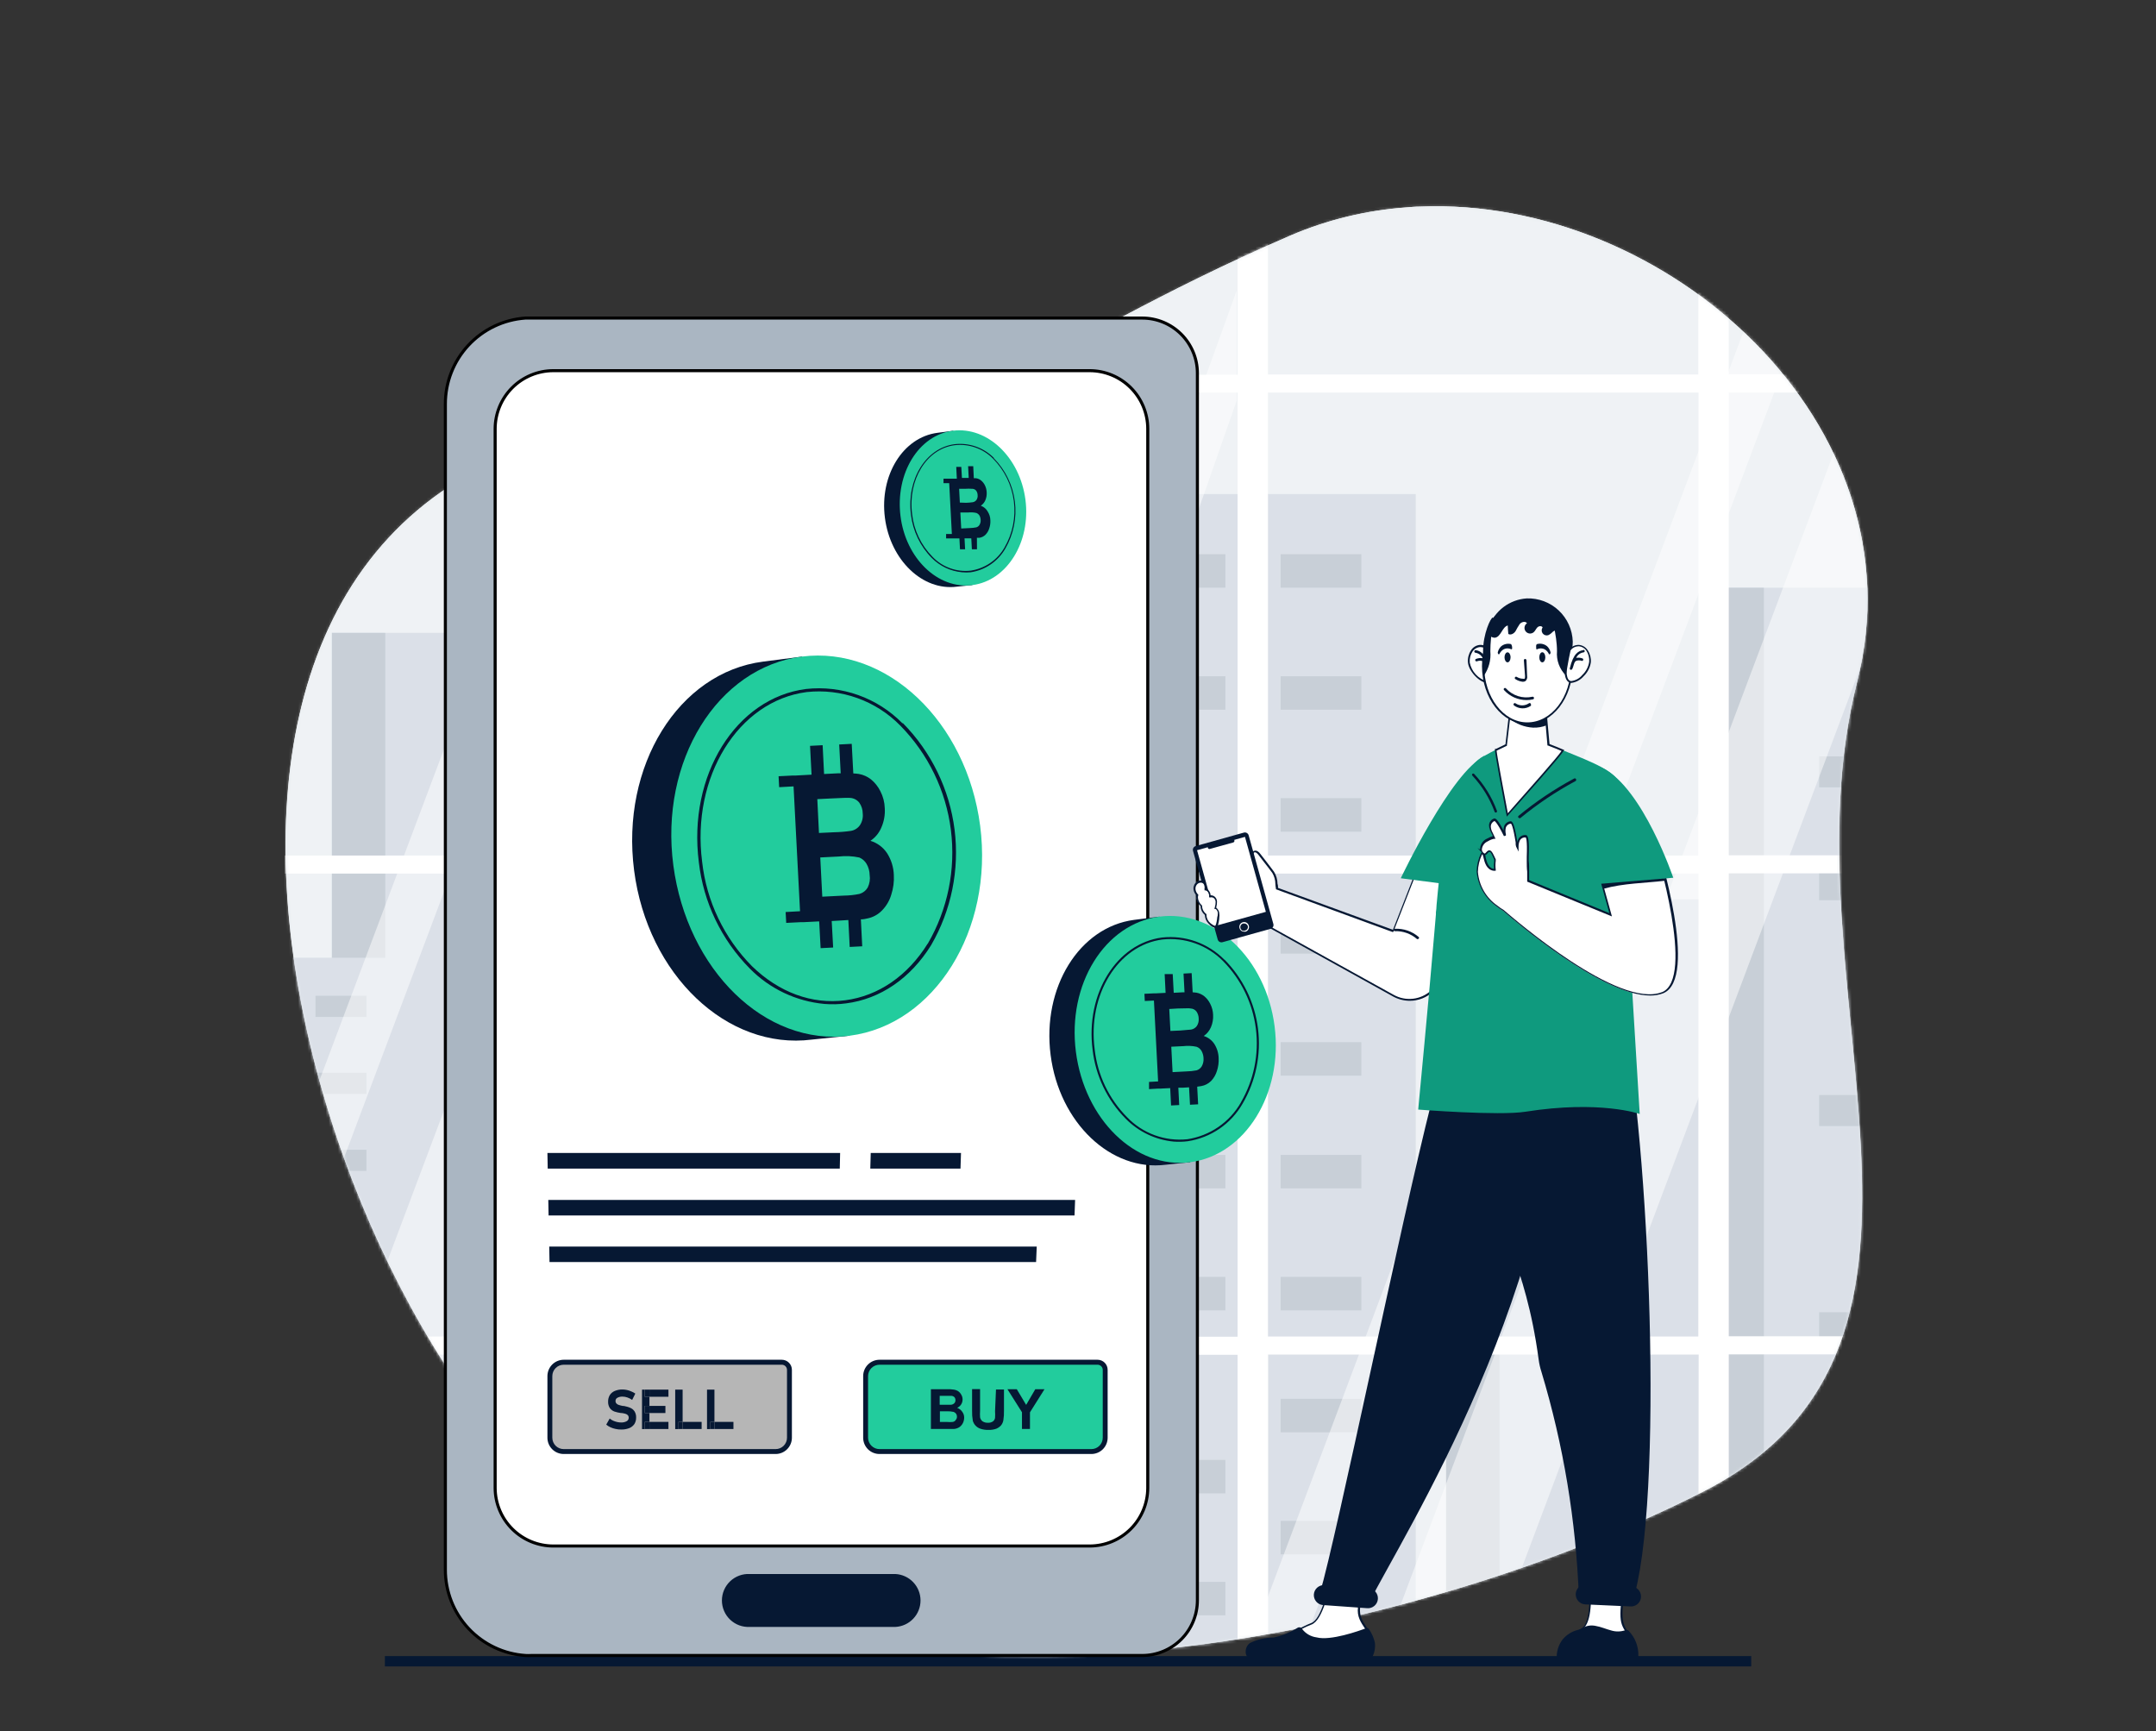 <svg width="705" height="566" viewBox="0 0 705 566" fill="none" xmlns="http://www.w3.org/2000/svg">
<rect x="0" y="0" width="705" height="566" fill="#333333" stroke="none"/>
<g clip-path="url(#clip0_58_227)">
<path d="M464.215 67.552C462.779 67.552 461.343 67.694 459.93 67.811C446.883 68.731 434.081 71.826 422.055 76.968C332.226 115.856 325.047 140.291 241.363 137.277C25.266 129.486 83.645 396.216 179.052 487.716C274.46 579.215 461.343 536.373 556.915 487.716C652.487 439.059 581.985 322.23 607.266 222.916C628.711 138.643 545.027 64.139 464.215 67.552Z" fill="#E6EBEF"/>
<path d="M178.982 487.716C274.389 579.215 461.272 536.373 556.844 487.716C652.416 439.059 581.985 322.23 607.267 222.916C628.711 138.643 545.027 64.139 464.215 67.552C462.779 67.552 461.343 67.694 459.93 67.811C446.883 68.731 434.081 71.826 422.055 76.968C332.227 115.856 325.047 140.291 241.363 137.277C25.196 129.486 83.645 396.216 178.982 487.716Z" fill="#E6EBEF"/>
<path d="M572.639 541.48H125.852V544.87H572.639V541.48Z" fill="#061833"/>
<mask id="mask0_58_227" style="mask-type:luminance" maskUnits="userSpaceOnUse" x="93" y="67" width="518" height="475">
<path d="M178.982 487.715C274.389 579.214 461.272 536.372 556.844 487.715C652.416 439.058 581.985 322.229 607.267 222.915C628.711 138.642 545.027 64.138 464.215 67.551C462.779 67.551 461.343 67.693 459.931 67.81C446.883 68.73 434.081 71.825 422.055 76.967C332.227 115.855 325.047 140.29 241.363 137.276C25.196 129.485 83.645 396.215 178.982 487.715Z" fill="white"/>
</mask>
<g mask="url(#mask0_58_227)">
<path d="M217.022 188.666H184.42V101.451H176.063V188.666H145.791V206.91H108.527V572.649H234.489V206.91H217.022V188.666Z" fill="#C7D0DB"/>
<path d="M125.994 206.932H108.527V535.925H125.994V206.932Z" fill="#AAB6C2"/>
<path d="M297.482 294.03H171.52V572.648H297.482V294.03Z" fill="#C7D0DB"/>
<path d="M188.986 294.03H171.52V572.648H188.986V294.03Z" fill="#AAB6C2"/>
<path d="M279.897 305.917H261.819V313.426H279.897V305.917Z" fill="#AAB6C2"/>
<path d="M249.46 305.917H231.382V313.426H249.46V305.917Z" fill="#AAB6C2"/>
<path d="M279.897 333.225H261.819V340.734H279.897V333.225Z" fill="#AAB6C2"/>
<path d="M249.46 333.225H231.382V340.734H249.46V333.225Z" fill="#AAB6C2"/>
<path d="M219.023 333.225H200.945V340.734H219.023V333.225Z" fill="#AAB6C2"/>
<path d="M279.897 360.529H261.819V368.038H279.897V360.529Z" fill="#AAB6C2"/>
<path d="M219.023 360.529H200.945V368.038H219.023V360.529Z" fill="#AAB6C2"/>
<path d="M249.46 374.205H231.382V381.714H249.46V374.205Z" fill="#AAB6C2"/>
<path d="M279.897 387.861H261.819V395.371H279.897V387.861Z" fill="#AAB6C2"/>
<path d="M249.46 401.513H231.382V409.022H249.46V401.513Z" fill="#AAB6C2"/>
<path d="M279.897 415.165H261.819V422.674H279.897V415.165Z" fill="#AAB6C2"/>
<path d="M219.023 415.165H200.945V422.674H219.023V415.165Z" fill="#AAB6C2"/>
<path d="M279.897 440.399H261.819V447.909H279.897V440.399Z" fill="#AAB6C2"/>
<path d="M249.46 440.399H231.382V447.909H249.46V440.399Z" fill="#AAB6C2"/>
<path d="M279.897 467.73H261.819V475.24H279.897V467.73Z" fill="#AAB6C2"/>
<path d="M249.46 467.73H231.382V475.24H249.46V467.73Z" fill="#AAB6C2"/>
<path d="M219.023 467.73H200.945V475.24H219.023V467.73Z" fill="#AAB6C2"/>
<path d="M279.897 495.035H261.819V502.544H279.897V495.035Z" fill="#AAB6C2"/>
<path d="M219.023 495.035H200.945V502.544H219.023V495.035Z" fill="#AAB6C2"/>
<path d="M249.46 508.69H231.382V516.2H249.46V508.69Z" fill="#AAB6C2"/>
<path d="M219.023 508.69H200.945V516.2H219.023V508.69Z" fill="#AAB6C2"/>
<path d="M279.897 522.344H261.819V529.853H279.897V522.344Z" fill="#AAB6C2"/>
<path d="M249.46 535.995H231.382V543.504H249.46V535.995Z" fill="#AAB6C2"/>
<path d="M598.839 294.03H472.877V572.648H598.839V294.03Z" fill="#C7D0DB"/>
<path d="M490.344 294.03H472.877V572.648H490.344V294.03Z" fill="#AAB6C2"/>
<path d="M462.943 161.523H293.951V572.671H462.943V161.523Z" fill="#C7D0DB"/>
<path d="M311.417 161.523H293.951V572.671H311.417V161.523Z" fill="#AAB6C2"/>
<path d="M445.147 181.203H418.759V192.149H445.147V181.203Z" fill="#AAB6C2"/>
<path d="M400.704 181.203H374.316V192.149H400.704V181.203Z" fill="#AAB6C2"/>
<path d="M445.147 221.104H418.759V232.051H445.147V221.104Z" fill="#AAB6C2"/>
<path d="M400.704 221.104H374.316V232.051H400.704V221.104Z" fill="#AAB6C2"/>
<path d="M356.284 221.104H329.896V232.051H356.284V221.104Z" fill="#AAB6C2"/>
<path d="M445.147 260.98H418.759V271.927H445.147V260.98Z" fill="#AAB6C2"/>
<path d="M356.284 260.98H329.896V271.927H356.284V260.98Z" fill="#AAB6C2"/>
<path d="M400.704 280.916H374.316V291.862H400.704V280.916Z" fill="#AAB6C2"/>
<path d="M445.147 300.858H418.759V311.804H445.147V300.858Z" fill="#AAB6C2"/>
<path d="M400.704 320.817H374.316V331.763H400.704V320.817Z" fill="#AAB6C2"/>
<path d="M445.147 340.755H418.759V351.701H445.147V340.755Z" fill="#AAB6C2"/>
<path d="M356.284 340.755H329.896V351.701H356.284V340.755Z" fill="#AAB6C2"/>
<path d="M445.147 377.62H418.759V388.566H445.147V377.62Z" fill="#AAB6C2"/>
<path d="M400.704 377.62H374.316V388.566H400.704V377.62Z" fill="#AAB6C2"/>
<path d="M445.147 417.497H418.759V428.443H445.147V417.497Z" fill="#AAB6C2"/>
<path d="M400.704 417.497H374.316V428.443H400.704V417.497Z" fill="#AAB6C2"/>
<path d="M356.284 417.497H329.896V428.443H356.284V417.497Z" fill="#AAB6C2"/>
<path d="M445.147 457.372H418.759V468.318H445.147V457.372Z" fill="#AAB6C2"/>
<path d="M356.284 457.372H329.896V468.318H356.284V457.372Z" fill="#AAB6C2"/>
<path d="M400.704 477.334H374.316V488.28H400.704V477.334Z" fill="#AAB6C2"/>
<path d="M356.284 477.334H329.896V488.28H356.284V477.334Z" fill="#AAB6C2"/>
<path d="M445.147 497.273H418.759V508.219H445.147V497.273Z" fill="#AAB6C2"/>
<path d="M400.704 517.21H374.316V528.156H400.704V517.21Z" fill="#AAB6C2"/>
<path d="M445.147 537.15H418.759V548.096H445.147V537.15Z" fill="#AAB6C2"/>
<path d="M356.284 537.15H329.896V548.096H356.284V537.15Z" fill="#AAB6C2"/>
<path d="M725.295 192.175H559.669V572.673H725.295V192.175Z" fill="#C7D0DB"/>
<path d="M576.782 192.175H559.669V572.673H576.782V192.175Z" fill="#AAB6C2"/>
<path d="M620.731 247.305H594.861V257.45H620.731V247.305Z" fill="#AAB6C2"/>
<path d="M620.731 284.214H594.861V294.36H620.731V284.214Z" fill="#AAB6C2"/>
<path d="M620.731 358.036H594.861V368.182H620.731V358.036Z" fill="#AAB6C2"/>
<path d="M620.731 429.056H594.861V439.201H620.731V429.056Z" fill="#AAB6C2"/>
<path d="M620.731 465.965H594.861V476.111H620.731V465.965Z" fill="#AAB6C2"/>
<path d="M620.731 484.42H594.861V494.566H620.731V484.42Z" fill="#AAB6C2"/>
<path d="M620.731 539.786H594.861V549.932H620.731V539.786Z" fill="#AAB6C2"/>
<path d="M131.055 313.146H24.372V572.673H131.055V313.146Z" fill="#C7D0DB"/>
<path d="M119.826 325.574H103.16V332.495H119.826V325.574Z" fill="#AAB6C2"/>
<path d="M119.826 350.737H103.16V357.658H119.826V350.737Z" fill="#AAB6C2"/>
<path d="M119.826 375.925H103.16V382.846H119.826V375.925Z" fill="#AAB6C2"/>
<path d="M119.826 401.09H103.16V408.011H119.826V401.09Z" fill="#AAB6C2"/>
<path d="M119.826 426.275H103.16V433.196H119.826V426.275Z" fill="#AAB6C2"/>
<path d="M119.826 449.531H103.16V456.452H119.826V449.531Z" fill="#AAB6C2"/>
<path d="M119.826 474.721H103.16V481.641H119.826V474.721Z" fill="#AAB6C2"/>
<path d="M119.826 499.886H103.16V506.806H119.826V499.886Z" fill="#AAB6C2"/>
<path d="M119.826 525.074H103.16V531.995H119.826V525.074Z" fill="#AAB6C2"/>
<path opacity="0.35" d="M409.602 35.374H-42.481V550.827H409.602V35.374Z" fill="white"/>
<path opacity="0.5" d="M78.09 541.527H113.164L301.272 41.281H266.174L78.09 541.527Z" fill="white"/>
<path opacity="0.5" d="M33.67 541.527H51.207L239.315 41.281H221.754L33.67 541.527Z" fill="white"/>
<path opacity="0.5" d="M260.689 541.53L404.4 130.971V94.978L243.152 541.53H260.689Z" fill="white"/>
<path opacity="0.35" d="M864.087 25.181H412.003V540.633H864.087V25.181Z" fill="white"/>
<path opacity="0.5" d="M451.668 541.527H486.766L674.849 41.281H639.775L451.668 541.527Z" fill="white"/>
<path opacity="0.5" d="M407.272 541.527H424.809L612.892 41.281H595.355L407.272 541.527Z" fill="white"/>
<path d="M866.699 29.488H-47.425V41.258H-37.562V45.425H253.98V122.447H-47.331V128.356H253.98V279.717H-47.331V285.626H253.98V436.987H-47.331V442.896H253.98V541.528H-37.467V544.941H-47.425V558.594H866.699V557.488V442.896H882.942V436.987H866.699V285.626H882.942V279.717H866.699V128.356H882.942V122.447H866.699V29.488ZM404.682 545.012V541.598H263.867V442.966H404.682V545.012ZM404.682 437.058H263.867V285.696H404.682V437.058ZM404.682 279.788H263.867V128.356H404.682V279.788ZM404.682 122.518H263.867V45.448H404.682V122.518ZM555.337 541.528H414.663V544.941V442.896H555.455L555.337 541.528ZM555.337 436.987H414.616V285.626H555.408L555.337 436.987ZM555.337 279.717H414.616V128.356H555.408L555.337 279.717ZM555.337 122.447H414.616V45.448H555.408L555.337 122.447ZM705.993 541.457H565.295V442.825H706.11L705.993 541.457ZM705.993 436.917H565.295V285.555H706.11L705.993 436.917ZM705.993 279.647H565.295V128.356H706.11L705.993 279.647ZM705.993 122.377H565.295V45.448H706.11L705.993 122.377ZM856.648 544.87V541.457H715.879V442.825H856.695L856.648 544.87ZM856.648 436.917H715.997V285.555H856.813L856.648 436.917ZM856.648 279.647H715.997V128.356H856.813L856.648 279.647ZM856.648 122.377H715.997V45.448H856.813L856.648 122.377Z" fill="white"/>
</g>
<path d="M156.129 518.38L155.364 120.098L377.875 119.67L378.639 517.953L156.129 518.38Z" fill="white" stroke="black"/>
<path d="M154.265 119.033L155.018 519.517L379.706 519.07L378.953 118.586L154.265 119.033ZM156.195 518.317L155.442 120.21L377.894 119.763L378.647 517.869L156.195 518.317Z" fill="#061833"/>
<path d="M145.632 132.144L145.632 132.142C145.608 125.008 148.297 118.131 153.154 112.905C158.007 107.683 164.662 104.499 171.773 103.996H171.774H171.778H171.782H171.786H171.79H171.794H171.798H171.801H171.805H171.809H171.813H171.817H171.821H171.825H171.829H171.832H171.836H171.84H171.844H171.848H171.852H171.856H171.859H171.863H171.867H171.871H171.875H171.879H171.883H171.886H171.89H171.894H171.898H171.902H171.906H171.91H171.913H171.917H171.921H171.925H171.929H171.933H171.937H171.941H171.944H171.948H171.952H171.956H171.96H171.964H171.968H171.971H171.975H171.979H171.983H171.987H171.991H171.995H171.998H172.002H172.006H172.01H172.014H172.018H172.022H172.025H172.029H172.033H172.037H172.041H172.045H172.049H172.052H172.056H172.06H172.064H172.068H172.072H172.076H172.08H172.083H172.087H172.091H172.095H172.099H172.103H172.107H172.11H172.114H172.118H172.122H172.126H172.13H172.134H172.137H172.141H172.145H172.149H172.153H172.157H172.161H172.164H172.168H172.172H172.176H172.18H172.184H172.188H172.192H172.195H172.199H172.203H172.207H172.211H172.215H172.219H172.222H172.226H172.23H172.234H172.238H172.242H172.246H172.249H172.253H172.257H172.261H172.265H172.269H172.273H172.276H172.28H172.284H172.288H172.292H172.296H172.3H172.304H172.307H172.311H172.315H172.319H172.323H172.327H172.331H172.334H172.338H172.342H172.346H172.35H172.354H172.358H172.361H172.365H172.369H172.373H172.377H172.381H172.385H172.388H172.392H172.396H172.4H172.404H172.408H172.412H172.416H172.419H172.423H172.427H172.431H172.435H172.439H172.443H172.446H172.45H172.454H172.458H172.462H172.466H172.47H172.473H172.477H172.481H172.485H172.489H172.493H172.497H172.5H172.504H172.508H172.512H172.516H172.52H172.524H172.528H172.531H172.535H172.539H172.543H172.547H172.551H172.555H172.558H172.562H172.566H172.57H172.574H172.578H172.582H172.585H172.589H172.593H172.597H172.601H172.605H172.609H172.612H172.616H172.62H172.624H172.628H172.632H172.636H172.64H172.643H172.647H172.651H172.655H172.659H172.663H172.667H172.67H172.674H172.678H172.682H172.686H172.69H172.694H172.697H172.701H172.705H172.709H172.713H172.717H172.721H172.724H172.728H172.732H172.736H172.74H172.744H172.748H172.752H172.755H172.759H172.763H172.767H172.771H172.775H172.779H172.782H172.786H172.79H172.794H172.798H172.802H172.806H172.809H172.813H172.817H172.821H172.825H172.829H172.833H172.836H172.84H172.844H172.848H172.852H172.856H172.86H172.864H172.867H172.871H172.875H172.879H172.883H172.887H172.891H172.894H172.898H172.902H172.906H172.91H172.914H172.918H172.921H172.925H172.929H172.933H172.937H172.941H172.945H172.948H172.952H172.956H172.96H172.964H172.968H172.972H172.976H172.979H172.983H172.987H172.991H172.995H172.999H173.003H173.006H173.01H173.014H173.018H173.022H173.026H173.03H173.033H173.037H173.041H173.045H173.049H173.053H173.057H173.06H173.064H173.068H173.072H173.076H173.08H173.084H173.088H173.091H173.095H173.099H173.103H173.107H173.111H173.115H173.118H173.122H173.126H173.13H173.134H173.138H173.142H173.145H173.149H173.153H173.157H173.161H173.165H173.169H173.172H173.176H173.18H173.184H173.188H173.192H173.196H173.2H173.203H173.207H173.211H173.215H173.219H173.223H173.227H173.23H173.234H173.238H173.242H173.246H173.25H173.254H173.257H173.261H173.265H173.269H173.273H173.277H173.281H173.284H173.288H173.292H173.296H173.3H173.304H173.308H173.312H173.315H173.319H173.323H173.327H173.331H173.335H173.339H173.342H173.346H173.35H173.354H173.358H173.362H173.366H173.369H173.373H173.377H173.381H173.385H173.389H173.393H173.396H173.4H173.404H173.408H173.412H173.416H173.42H173.424H173.427H173.431H173.435H173.439H173.443H173.447H173.451H173.454H173.458H173.462H173.466H173.47H173.474H173.478H173.481H173.485H173.489H173.493H173.497H173.501H173.505H173.508H173.512H173.516H173.52H173.524H173.528H173.532H173.536H173.539H173.543H173.547H173.551H173.555H173.559H173.563H173.566H173.57H173.574H173.578H173.582H173.586H173.59H173.593H173.597H173.601H173.605H173.609H173.613H173.617H173.62H173.624H173.628H173.632H173.636H173.64H173.644H173.648H173.651H173.655H173.659H173.663H173.667H173.671H173.675H173.678H173.682H173.686H173.69H173.694H173.698H173.702H173.705H173.709H173.713H173.717H173.721H173.725H173.729H173.732H373.492C378.271 103.996 382.855 105.891 386.239 109.266C389.622 112.641 391.529 117.221 391.541 122V523.259C391.535 528.038 389.634 532.619 386.255 535.999C382.875 539.378 378.294 541.279 373.515 541.285H173.756H173.742L173.729 541.286C173.097 541.321 172.464 541.321 171.832 541.286C164.72 540.81 158.056 537.646 153.19 532.437C148.324 527.227 145.622 520.361 145.632 513.232V513.231L145.632 132.144ZM356.355 505.492H356.357C361.369 505.473 366.172 503.477 369.721 499.937C373.27 496.397 375.278 491.6 375.31 486.587V486.584V140.218C375.31 135.172 373.306 130.333 369.738 126.765C366.17 123.197 361.33 121.192 356.284 121.192L180.889 121.192L180.887 121.192C175.851 121.212 171.028 123.224 167.472 126.789C163.916 130.354 161.916 135.182 161.91 140.218V140.218L161.91 486.561L161.91 486.564C161.942 491.595 163.963 496.409 167.532 499.956C171.101 503.502 175.928 505.492 180.959 505.492H356.355Z" fill="#AAB6C2" stroke="black"/>
<path d="M292.797 514.644H245.176C244.002 514.582 242.828 514.761 241.725 515.168C240.622 515.575 239.614 516.202 238.761 517.012C237.908 517.821 237.229 518.795 236.765 519.875C236.301 520.956 236.062 522.119 236.062 523.295C236.062 524.47 236.301 525.633 236.765 526.714C237.229 527.794 237.908 528.768 238.761 529.578C239.614 530.387 240.622 531.014 241.725 531.421C242.828 531.828 244.002 532.007 245.176 531.945H292.797C295.014 531.83 297.101 530.868 298.629 529.258C300.157 527.649 301.008 525.514 301.008 523.295C301.008 521.075 300.157 518.94 298.629 517.331C297.101 515.721 295.014 514.759 292.797 514.644Z" fill="#061833"/>
<path d="M179.1 382.093H274.601L274.719 376.984H179.005L179.1 382.093Z" fill="#061833"/>
<path d="M179.382 397.417H351.364L351.553 392.332H179.288L179.382 397.417Z" fill="#061833"/>
<path d="M179.688 412.647H338.794L339.006 407.586H179.594L179.688 412.647Z" fill="#061833"/>
<path d="M284.582 382.093H314.077L314.242 376.984H284.723L284.582 382.093Z" fill="#061833"/>
<path d="M358.897 445.415H287.595C286.394 445.414 285.242 445.89 284.391 446.737C283.539 447.584 283.058 448.733 283.052 449.934V470.084C283.058 471.285 283.539 472.435 284.391 473.282C285.242 474.129 286.394 474.604 287.595 474.604H356.873C357.468 474.607 358.059 474.492 358.61 474.267C359.161 474.041 359.662 473.709 360.084 473.289C360.506 472.869 360.841 472.369 361.07 471.819C361.298 471.269 361.416 470.68 361.416 470.084V447.91C361.419 447.579 361.356 447.251 361.23 446.946C361.105 446.64 360.919 446.362 360.684 446.13C360.449 445.897 360.17 445.714 359.863 445.591C359.556 445.468 359.228 445.408 358.897 445.415Z" fill="#22CC9D"/>
<path d="M358.897 444.59H287.595C286.178 444.59 284.819 445.153 283.816 446.155C282.814 447.157 282.251 448.516 282.251 449.933V470.084C282.251 470.784 282.39 471.478 282.659 472.125C282.927 472.772 283.321 473.359 283.818 473.854C284.314 474.348 284.904 474.739 285.552 475.005C286.2 475.271 286.894 475.407 287.595 475.404H356.873C358.284 475.404 359.637 474.843 360.635 473.845C361.632 472.848 362.193 471.494 362.193 470.084V447.909C362.196 447.474 362.113 447.043 361.949 446.641C361.784 446.238 361.542 445.872 361.236 445.563C360.93 445.255 360.565 445.01 360.164 444.843C359.762 444.676 359.332 444.59 358.897 444.59ZM360.592 470.084C360.592 471.07 360.2 472.016 359.503 472.713C358.805 473.411 357.859 473.803 356.873 473.803H287.595C286.606 473.803 285.658 473.412 284.957 472.715C284.255 472.018 283.858 471.072 283.852 470.084V449.933C283.858 448.945 284.255 447.999 284.957 447.302C285.658 446.605 286.606 446.214 287.595 446.214H358.897C359.347 446.214 359.778 446.393 360.096 446.711C360.413 447.028 360.592 447.459 360.592 447.909V470.084Z" fill="#061833"/>
<path d="M312.995 460.315C313.535 460.063 313.992 459.663 314.313 459.161C314.604 458.682 314.758 458.133 314.758 457.572C314.758 457.012 314.604 456.462 314.313 455.983C314.074 455.543 313.735 455.164 313.324 454.877C312.913 454.604 312.447 454.427 311.959 454.359C311.18 454.243 310.392 454.196 309.605 454.218H304.402V467.212H308.828C310.499 467.212 311.559 467.212 311.982 467.212C312.614 467.164 313.222 466.953 313.748 466.6C314.231 466.255 314.62 465.793 314.878 465.258C315.135 464.721 315.272 464.135 315.278 463.54C315.296 462.835 315.071 462.145 314.642 461.586C314.239 461.001 313.663 460.557 312.995 460.315ZM307.274 456.384H308.757C310.005 456.384 310.758 456.384 311.111 456.384C311.482 456.415 311.831 456.573 312.1 456.831C312.324 457.111 312.441 457.461 312.43 457.819C312.436 458.007 312.404 458.193 312.335 458.367C312.266 458.541 312.162 458.699 312.029 458.832C311.739 459.103 311.366 459.269 310.97 459.302C310.735 459.302 310.099 459.302 309.087 459.302H307.274V456.384ZM312.43 464.434C312.185 464.706 311.851 464.882 311.488 464.929C310.893 464.986 310.294 464.986 309.699 464.929H307.345V461.445H309.464C310.253 461.404 311.044 461.468 311.818 461.633C312.149 461.747 312.437 461.961 312.641 462.245C312.839 462.536 312.938 462.882 312.924 463.234C312.923 463.463 312.871 463.689 312.774 463.896C312.676 464.104 312.535 464.287 312.359 464.434H312.43ZM325.376 461.398C325.429 462.134 325.429 462.874 325.376 463.61C325.301 464.06 325.057 464.464 324.694 464.74C324.204 465.075 323.614 465.232 323.023 465.187C322.407 465.217 321.798 465.052 321.281 464.717C320.864 464.398 320.579 463.937 320.48 463.422C320.424 462.701 320.424 461.977 320.48 461.256V454.194H317.867V461.256C317.836 462.352 317.914 463.448 318.103 464.528C318.265 465.111 318.563 465.648 318.972 466.094C319.381 466.54 319.89 466.882 320.457 467.094C321.361 467.421 322.321 467.565 323.281 467.518C324.13 467.551 324.976 467.424 325.777 467.141C326.356 466.901 326.878 466.54 327.307 466.082C327.699 465.606 327.966 465.04 328.084 464.434C328.258 463.345 328.329 462.241 328.295 461.139V454.312H325.683L325.376 461.398Z" fill="#061833"/>
<path d="M335.546 459.35L332.486 454.219H329.425L334.18 461.752V467.213H336.793V461.775L341.548 454.219H338.535L335.546 459.35Z" fill="#061833"/>
<path d="M255.651 445.414H184.325C183.127 445.414 181.977 445.89 181.129 446.738C180.282 447.586 179.806 448.735 179.806 449.934V470.084C179.806 471.283 180.282 472.432 181.129 473.28C181.977 474.127 183.127 474.604 184.325 474.604H253.627C254.825 474.604 255.975 474.127 256.823 473.28C257.67 472.432 258.146 471.283 258.146 470.084V447.909C258.15 447.581 258.087 447.255 257.963 446.951C257.839 446.647 257.655 446.37 257.423 446.138C257.19 445.906 256.914 445.722 256.61 445.598C256.306 445.473 255.98 445.411 255.651 445.414Z" fill="#B6B6B6"/>
<path d="M255.651 444.59H184.325C182.912 444.596 181.559 445.162 180.562 446.163C179.565 447.165 179.005 448.52 179.005 449.933V470.084C179.005 471.494 179.566 472.848 180.564 473.845C181.561 474.843 182.914 475.404 184.325 475.404H253.627C255.038 475.404 256.391 474.843 257.389 473.845C258.386 472.848 258.947 471.494 258.947 470.084V447.909C258.95 447.474 258.867 447.043 258.703 446.641C258.539 446.238 258.296 445.872 257.99 445.563C257.684 445.255 257.319 445.01 256.918 444.843C256.517 444.676 256.086 444.59 255.651 444.59ZM257.346 470.084C257.346 471.07 256.954 472.016 256.257 472.713C255.559 473.411 254.613 473.803 253.627 473.803H184.325C183.339 473.803 182.393 473.411 181.695 472.713C180.998 472.016 180.606 471.07 180.606 470.084V449.933C180.606 448.947 180.998 448.001 181.695 447.303C182.393 446.606 183.339 446.214 184.325 446.214H255.651C256.101 446.214 256.532 446.393 256.85 446.711C257.168 447.028 257.346 447.459 257.346 447.909V470.084Z" fill="#061833"/>
<path d="M206.053 460.29C205.399 460.027 204.721 459.83 204.028 459.702H203.699C203.252 459.623 202.812 459.513 202.381 459.372C202.074 459.297 201.795 459.133 201.58 458.902C201.472 458.785 201.389 458.648 201.336 458.498C201.284 458.348 201.262 458.189 201.274 458.031C201.27 457.821 201.325 457.615 201.434 457.436C201.542 457.257 201.699 457.112 201.886 457.018C202.413 456.735 203.008 456.604 203.605 456.642C204.135 456.648 204.66 456.743 205.158 456.924C205.712 457.115 206.235 457.385 206.712 457.725L207.748 455.653C207.337 455.367 206.895 455.13 206.429 454.947C205.976 454.741 205.503 454.583 205.017 454.476C204.553 454.375 204.08 454.32 203.605 454.311C202.726 454.291 201.853 454.451 201.039 454.782C200.373 455.054 199.807 455.522 199.414 456.124C199.027 456.77 198.831 457.513 198.85 458.266C198.81 459.032 199.016 459.791 199.438 460.432C199.813 460.923 200.319 461.299 200.897 461.515C201.594 461.747 202.312 461.912 203.04 462.009H203.322C203.736 462.067 204.145 462.153 204.546 462.268C204.83 462.354 205.088 462.507 205.299 462.715C205.496 462.943 205.597 463.238 205.582 463.539C205.59 463.767 205.535 463.994 205.422 464.193C205.31 464.392 205.146 464.557 204.946 464.669C204.378 464.982 203.734 465.128 203.087 465.093C202.404 465.092 201.727 464.972 201.086 464.74C200.457 464.54 199.874 464.22 199.367 463.798L198.237 465.799C198.658 466.151 199.126 466.444 199.626 466.67C200.161 466.913 200.722 467.095 201.298 467.211C201.884 467.345 202.485 467.408 203.087 467.4C203.994 467.426 204.898 467.274 205.747 466.952C206.431 466.681 207.021 466.215 207.442 465.611C207.832 464.974 208.028 464.238 208.007 463.492C208.04 462.762 207.851 462.04 207.465 461.42C207.117 460.912 206.625 460.519 206.053 460.29Z" fill="#061833"/>
<path d="M212.361 464.903H210.808V467.234H212.361V464.903Z" fill="#061833"/>
<path d="M218.576 464.903H212.361V467.234H218.576V464.903Z" fill="#061833"/>
<path d="M217.587 459.68H212.361V462.01H217.587V459.68Z" fill="#061833"/>
<path d="M212.361 459.68H210.808V462.01H212.361V459.68Z" fill="#061833"/>
<path d="M218.576 454.359H212.361V456.69H218.576V454.359Z" fill="#061833"/>
<path d="M210.808 454.359H209.937V467.259H210.808V464.905H212.361V462.01H210.808V459.679H212.361V456.69H210.808V454.359Z" fill="#061833"/>
<path d="M212.361 454.359H210.808V456.69H212.361V454.359Z" fill="#061833"/>
<path d="M229.428 464.903H223.213V467.234H229.428V464.903Z" fill="#061833"/>
<path d="M223.213 464.905V454.359H220.789V467.259H221.872V464.905H223.213Z" fill="#061833"/>
<path d="M223.213 464.903H221.871V467.234H223.213V464.903Z" fill="#061833"/>
<path d="M233.618 464.905V454.359H231.193V467.259H232.276V464.905H233.618Z" fill="#061833"/>
<path d="M233.618 464.903H232.276V467.234H233.618V464.903Z" fill="#061833"/>
<path d="M239.832 464.903H233.618V467.234H239.832V464.903Z" fill="#061833"/>
<path d="M262.548 216.7L262.289 214.676L249.531 216.324C221.824 219.878 202.945 250.456 207.347 284.589C211.749 318.722 237.761 343.439 265.467 339.908L277.802 338.637L277.543 336.448C298.4 326.867 311.37 300.549 307.651 271.642C303.931 242.735 284.935 220.867 262.548 216.7Z" fill="#061833"/>
<path d="M262.242 214.677C234.56 218.208 215.657 248.809 220.177 282.942C224.696 317.075 250.19 342.216 277.873 338.638C305.556 335.06 324.953 304.128 320.504 269.995C316.055 235.862 289.949 211.146 262.242 214.677Z" fill="#22CC9D"/>
<path d="M263.678 225.74C240.939 228.682 225.403 253.776 229.028 281.765C232.653 309.754 253.674 330.445 276.413 327.503C299.153 324.56 315.042 299.255 311.417 271.148C307.792 243.042 286.441 222.915 263.678 225.74Z" fill="#22CC9D"/>
<path d="M295.081 236.473C291.021 232.351 286.08 229.201 280.629 227.261C275.179 225.32 269.359 224.639 263.608 225.268C240.609 228.187 224.885 253.516 228.51 281.882C230.009 295.019 235.878 307.272 245.176 316.674C251.693 323.306 260.351 327.41 269.61 328.255C271.964 328.448 274.332 328.385 276.672 328.067C287.854 326.631 297.717 319.899 304.45 309.07C311.093 297.638 313.793 284.338 312.134 271.22C310.475 258.101 304.549 245.893 295.269 236.473H295.081ZM303.367 308.505C296.799 319.075 287.218 325.642 276.366 327.055C265.515 328.467 254.733 324.489 245.906 315.92C236.773 306.7 231.024 294.663 229.593 281.764C226.015 254.058 241.363 229.176 263.796 226.281C269.395 225.675 275.057 226.347 280.358 228.247C285.659 230.148 290.459 233.226 294.398 237.25C303.501 246.504 309.311 258.492 310.936 271.37C312.561 284.249 309.909 297.304 303.39 308.529L303.367 308.505Z" fill="#061833"/>
<path d="M290.09 278.989C288.801 277.035 286.869 275.595 284.629 274.916C286.241 273.83 287.495 272.29 288.23 270.491C289.083 268.527 289.454 266.389 289.313 264.253C289.259 262.316 288.769 260.417 287.877 258.697C287.141 257.209 286.098 255.893 284.817 254.837C283.653 253.917 282.277 253.302 280.815 253.048C280.222 252.962 279.625 252.907 279.026 252.883L278.508 243.208L274.413 243.42L274.907 252.836H274.177L269.469 253.071L268.998 243.655L264.879 243.867L265.373 253.283L260.265 253.566H259.3L254.592 253.801L254.78 257.379L259.488 257.12L261.607 297.938L256.899 298.197L257.087 301.752L261.795 301.516H262.76L267.868 301.257L268.339 310.014L272.435 309.802L271.964 301.14L274.46 300.998L277.402 300.81L277.849 309.614L281.945 309.402L281.498 300.598C282.393 300.598 283.099 300.41 283.546 300.316C285.416 299.962 287.128 299.032 288.442 297.656C289.841 296.223 290.867 294.469 291.432 292.548C292.111 290.477 292.399 288.297 292.279 286.121C292.202 283.59 291.446 281.127 290.09 278.989ZM267.798 272.35L267.256 261.287L271.588 261.075C275.142 260.886 277.284 260.816 278.038 260.886C278.609 260.928 279.165 261.087 279.672 261.355C280.178 261.622 280.624 261.992 280.98 262.44C281.713 263.481 282.108 264.722 282.11 265.995C282.259 267.334 281.934 268.683 281.192 269.808C280.849 270.297 280.412 270.713 279.907 271.033C279.402 271.352 278.839 271.568 278.25 271.668C276.44 271.928 274.616 272.078 272.788 272.115L267.798 272.35ZM283.734 290.194C283.15 291.193 282.208 291.934 281.098 292.265C279.402 292.623 277.675 292.813 275.943 292.83L268.881 293.183L268.222 280.354L274.295 280.048C276.534 279.791 278.8 279.902 281.004 280.377C281.991 280.796 282.817 281.522 283.358 282.449C283.999 283.551 284.348 284.799 284.37 286.074C284.59 287.48 284.367 288.919 283.734 290.194ZM379.306 300.998L379.141 299.704L370.855 300.763C352.918 303.117 340.701 322.867 343.549 344.971C346.398 367.075 363.252 383.129 381.213 380.822L389.217 379.998L389.028 378.562C402.54 372.371 410.944 355.328 408.543 336.614C406.142 317.9 393.83 303.729 379.306 300.998Z" fill="#061833"/>
<path d="M379.141 299.702C361.204 302.056 348.963 321.806 351.812 343.91C354.66 366.014 371.232 382.304 389.193 379.997C407.154 377.69 419.63 357.634 416.782 335.53C413.933 313.426 397.079 297.372 379.141 299.702Z" fill="#22CC9D"/>
<path d="M380.06 306.859C365.324 308.766 355.272 325.032 357.603 343.181C359.933 361.33 373.586 374.724 388.322 372.818C403.058 370.911 413.322 354.456 410.991 336.307C408.661 318.158 394.796 304.976 380.06 306.859Z" fill="#22CC9D"/>
<path d="M400.398 313.825C397.774 311.146 394.575 309.097 391.044 307.833C387.513 306.569 383.741 306.123 380.013 306.528C365.112 308.458 354.919 324.913 357.273 343.227C358.248 351.734 362.053 359.668 368.078 365.754C372.28 370.047 377.869 372.708 383.85 373.263C385.348 373.377 386.855 373.338 388.346 373.146C392.079 372.586 395.637 371.188 398.752 369.055C401.867 366.923 404.458 364.112 406.33 360.834C410.66 353.428 412.425 344.8 411.353 336.288C410.28 327.776 406.43 319.856 400.398 313.755V313.825ZM405.765 360.481C403.941 363.669 401.421 366.405 398.392 368.483C395.364 370.562 391.906 371.93 388.275 372.487C384.655 372.869 380.996 372.419 377.577 371.171C374.158 369.922 371.07 367.909 368.549 365.283C362.621 359.305 358.888 351.499 357.956 343.132C355.602 325.195 365.583 309.07 380.107 307.187C383.733 306.794 387.401 307.225 390.837 308.448C394.273 309.671 397.388 311.654 399.951 314.249C405.851 320.244 409.617 328.013 410.668 336.358C411.718 344.704 409.996 353.164 405.765 360.434V360.481Z" fill="#061833"/>
<path d="M393.618 338.73C394.659 338.015 395.476 337.019 395.972 335.858C396.518 334.581 396.76 333.195 396.679 331.809C396.635 330.554 396.313 329.324 395.737 328.208C395.268 327.242 394.593 326.39 393.76 325.712C393.007 325.117 392.117 324.72 391.17 324.559L389.993 324.441L389.664 318.18L387.004 318.321L387.333 324.441H386.862L383.802 324.606L383.473 318.486H380.836L381.142 324.629L377.823 324.794H377.211L374.222 324.935L374.339 327.289L377.329 327.148L378.694 353.584L375.728 353.748V356.102L378.694 355.938H379.33L382.649 355.773L382.931 361.446L385.591 361.305L385.309 355.632H386.933L388.816 355.514L389.122 361.21L391.782 361.069L391.476 355.302L392.795 355.114C394.004 354.901 395.12 354.326 395.996 353.466C396.893 352.537 397.555 351.407 397.926 350.17C398.37 348.828 398.562 347.415 398.491 346.004C398.456 344.332 397.959 342.702 397.055 341.296C396.235 340.075 395.022 339.17 393.618 338.73ZM382.719 337.082L382.343 329.902L385.144 329.738C387.498 329.738 388.84 329.596 389.334 329.738C389.705 329.753 390.068 329.85 390.397 330.021C390.726 330.191 391.014 330.432 391.241 330.726C391.715 331.42 391.969 332.24 391.971 333.08C392.031 333.908 391.825 334.733 391.382 335.434C391.159 335.75 390.875 336.018 390.548 336.224C390.221 336.43 389.857 336.57 389.475 336.635C389.005 336.635 387.828 336.823 385.921 336.941L382.719 337.082ZM392.983 348.617C392.607 349.261 392.002 349.74 391.288 349.958C390.186 350.175 389.068 350.293 387.945 350.311L383.426 350.547L383.002 342.237L386.933 342.049C388.386 341.878 389.858 341.949 391.288 342.261C391.961 342.508 392.527 342.983 392.889 343.603C393.288 344.325 393.514 345.131 393.548 345.957C393.625 346.88 393.429 347.805 392.983 348.617ZM311.723 141.654V140.83L306.544 141.513C295.269 142.972 287.571 155.401 289.36 169.29C291.149 183.178 301.742 193.277 312.9 191.817L317.938 191.3V190.405C326.436 186.497 331.709 175.787 330.202 164.04C328.695 152.294 320.833 143.372 311.723 141.654Z" fill="#061833"/>
<path d="M311.605 140.832C300.353 142.291 292.774 154.744 294.445 168.632C296.116 182.521 306.662 192.761 317.985 191.301C329.307 189.842 337.123 177.177 335.31 163.359C333.498 149.542 322.881 139.396 311.605 140.832Z" fill="#22CC9D"/>
<path d="M312.194 145.35C302.943 146.527 296.634 156.767 298.07 168.16C299.506 179.553 308.098 187.98 317.349 186.78C326.601 185.579 333.074 175.245 331.615 163.852C330.155 152.459 321.398 144.149 312.194 145.35Z" fill="#22CC9D"/>
<path d="M324.976 149.705C323.317 148.043 321.303 146.777 319.086 146.002C316.868 145.228 314.504 144.965 312.171 145.232C302.755 146.433 296.399 156.791 297.882 168.278C298.501 173.611 300.887 178.583 304.661 182.402C307.305 185.093 310.816 186.761 314.572 187.11C315.519 187.204 316.473 187.204 317.42 187.11C319.762 186.754 321.994 185.875 323.951 184.539C325.907 183.202 327.537 181.442 328.719 179.389C331.432 174.735 332.535 169.316 331.859 163.971C331.182 158.627 328.763 153.654 324.976 149.823V149.705ZM328.46 179.036C327.314 181.039 325.73 182.757 323.827 184.062C321.923 185.366 319.749 186.223 317.467 186.568C315.168 186.84 312.838 186.572 310.661 185.788C308.483 185.004 306.518 183.724 304.92 182.049C301.2 178.291 298.854 173.391 298.258 168.137C296.799 156.861 302.966 146.739 312.171 145.562C314.453 145.295 316.767 145.55 318.937 146.309C321.106 147.067 323.075 148.309 324.694 149.94C328.439 153.698 330.838 158.587 331.519 163.848C332.2 169.11 331.125 174.448 328.46 179.036Z" fill="#061833"/>
<path d="M320.716 165.359C321.37 164.916 321.885 164.296 322.199 163.57C322.536 162.767 322.689 161.898 322.646 161.028C322.62 160.21 322.42 159.407 322.057 158.674C321.76 158.064 321.334 157.526 320.81 157.096C320.337 156.708 319.767 156.456 319.162 156.367H318.432L318.244 152.436H316.573L316.761 156.273H316.478H314.548L314.336 152.647H312.688L312.877 156.508H310.805H310.405H308.522V157.967H310.382L311.253 174.587H309.369V176.046H311.253H311.653H313.724L313.913 179.601H315.584L315.396 176.023H316.431H317.608L317.797 179.601H319.468L319.444 175.834H320.292C321.051 175.709 321.752 175.346 322.293 174.798C322.848 174.21 323.259 173.501 323.493 172.727C323.774 171.886 323.894 170.999 323.846 170.114C323.827 169.084 323.517 168.08 322.952 167.219C322.459 166.346 321.663 165.684 320.716 165.359ZM313.865 164.323L313.63 159.827H315.396C316.273 159.765 317.154 159.765 318.032 159.827C318.26 159.841 318.483 159.902 318.686 160.007C318.889 160.113 319.067 160.26 319.209 160.439C319.514 160.865 319.678 161.375 319.68 161.899C319.739 162.445 319.606 162.994 319.303 163.452C319.015 163.848 318.585 164.118 318.103 164.205C317.369 164.311 316.63 164.374 315.89 164.394L313.865 164.323ZM320.315 171.573C320.087 171.984 319.707 172.288 319.256 172.421C318.566 172.56 317.865 172.639 317.161 172.656L314.313 172.798L314.03 167.572H316.525C317.437 167.466 318.36 167.514 319.256 167.713C319.67 167.877 320.024 168.165 320.268 168.537C320.523 168.99 320.66 169.5 320.668 170.02C320.704 170.561 320.581 171.101 320.315 171.573Z" fill="#061833"/>
<path d="M437.379 507.111C435.896 511.395 433.589 529.262 428.764 530.957C423.938 532.652 420.219 536.748 415.016 537.03C413.226 537.044 411.44 537.193 409.673 537.477C409.17 537.647 408.746 537.992 408.476 538.449C408.207 538.906 408.11 539.444 408.204 539.966C408.298 540.488 408.577 540.959 408.989 541.293C409.401 541.627 409.919 541.801 410.45 541.785C421.796 541.785 429.846 541.432 443.759 541.785C445.571 541.785 448.937 541.197 448.914 537.83C448.914 530.462 436.579 529.403 452.539 512.996C454.234 511.16 444.347 506.875 437.379 507.111Z" fill="white"/>
<path d="M437.356 506.828H437.167V507.017C436.618 508.85 436.17 510.713 435.825 512.596C434.366 519.304 432.153 529.474 428.764 530.674C426.87 531.415 425.056 532.346 423.349 533.452C420.919 535.228 418.075 536.355 415.087 536.724H414.545C412.912 536.739 411.282 536.889 409.673 537.171C409.105 537.337 408.621 537.709 408.316 538.215C408.011 538.721 407.907 539.323 408.025 539.902C408.11 540.503 408.409 541.053 408.868 541.451C409.326 541.849 409.913 542.068 410.52 542.068H418.1C425.845 542.068 433.189 541.879 443.829 542.068C445.407 542.134 446.955 541.624 448.184 540.632C448.553 540.262 448.842 539.821 449.032 539.335C449.222 538.849 449.31 538.329 449.29 537.807C449.128 535.714 448.303 533.727 446.936 532.134C444.394 528.367 441.758 524.483 452.774 513.161C452.922 513.017 453.02 512.83 453.054 512.627C453.088 512.423 453.056 512.214 452.963 512.031C451.88 509.818 443.382 506.616 437.356 506.828ZM452.256 512.784C440.91 524.554 443.688 528.532 446.348 532.487C447.628 533.992 448.402 535.861 448.561 537.83C448.571 538.266 448.493 538.699 448.331 539.104C448.169 539.508 447.927 539.876 447.619 540.184C446.518 541.091 445.11 541.538 443.688 541.432C433.048 541.173 425.727 541.267 417.959 541.432H410.379C409.913 541.431 409.463 541.26 409.113 540.953C408.762 540.646 408.535 540.222 408.472 539.761C408.382 539.325 408.458 538.871 408.684 538.488C408.91 538.105 409.271 537.82 409.696 537.689C411.253 537.434 412.827 537.293 414.404 537.265H414.946C418.032 536.881 420.971 535.723 423.491 533.899C425.158 532.816 426.933 531.909 428.787 531.192C432.53 529.874 434.672 519.94 436.249 512.666C436.72 510.312 437.144 508.476 437.52 507.37H437.873C443.923 507.37 451.456 510.453 452.256 512.266C452.318 512.338 452.351 512.43 452.351 512.525C452.351 512.62 452.318 512.712 452.256 512.784Z" fill="#061833"/>
<path d="M447.619 532.652C447.523 532.506 447.378 532.397 447.211 532.346C447.043 532.294 446.863 532.303 446.701 532.37C444.347 533.264 435.072 536.56 430.506 535.36C429.579 535.238 428.686 534.935 427.878 534.466C427.07 533.997 426.363 533.373 425.798 532.629C425.731 532.504 425.64 532.393 425.53 532.304C425.42 532.214 425.293 532.148 425.157 532.109C425.021 532.069 424.879 532.057 424.738 532.074C424.597 532.09 424.461 532.135 424.338 532.205C421.933 533.723 419.279 534.807 416.499 535.407C413.779 535.403 411.096 536.032 408.661 537.243C408.194 537.61 407.828 538.09 407.597 538.638C407.367 539.186 407.279 539.783 407.342 540.374C407.342 540.869 407.537 541.344 407.886 541.697C408.234 542.049 408.707 542.251 409.202 542.257H447.548C447.857 542.26 448.16 542.169 448.416 541.997C448.672 541.824 448.87 541.579 448.984 541.292C449.541 539.994 449.752 538.575 449.596 537.172C449.249 535.548 448.576 534.01 447.619 532.652ZM470.406 266.393L461.555 289.038C470.241 290.356 478.856 289.179 487.095 290.003L490.132 282.541C480.481 280.47 478.88 262.226 470.406 266.393Z" fill="#061833"/>
<path d="M470.406 266.393L455.575 304.433L417.629 290.521C417.613 288.682 417.178 286.871 416.358 285.225C414.922 283.248 413.392 281.364 411.909 279.434C411.671 279.074 411.358 278.768 410.991 278.54C410.803 278.436 410.587 278.396 410.375 278.425C410.163 278.455 409.966 278.553 409.814 278.704C409.709 278.908 409.654 279.134 409.654 279.364C409.654 279.593 409.709 279.819 409.814 280.023C410.249 281.768 410.532 283.548 410.661 285.343C409.767 284.801 408.825 284.26 407.813 283.765C405.572 282.214 403.21 280.845 400.751 279.67C384.673 279.222 398.397 290.733 399.833 293.134C401.003 295.701 402.667 298.013 404.729 299.937C407.21 301.541 410.184 302.2 413.11 301.797L455.787 325.337C457.788 326.451 460.09 326.905 462.364 326.635C464.638 326.364 466.768 325.383 468.452 323.83C473.855 318.771 478.088 312.593 480.857 305.728L490.273 282.33C480.481 280.47 478.88 262.226 470.406 266.393Z" fill="white"/>
<path d="M480.622 272.868C477.75 268.16 475.043 263.782 470.288 266.112L455.481 304.012L417.912 290.311C417.912 289.864 417.912 289.417 417.747 288.993C417.732 287.605 417.341 286.246 416.617 285.062C415.675 283.767 414.687 282.496 413.722 281.248L412.168 279.248C411.903 278.858 411.558 278.529 411.156 278.282C410.908 278.147 410.624 278.094 410.344 278.132C410.064 278.17 409.804 278.297 409.602 278.494C409.478 278.743 409.413 279.017 409.413 279.295C409.413 279.573 409.478 279.847 409.602 280.095C409.98 281.644 410.247 283.217 410.403 284.803C409.602 284.332 408.802 283.909 408.049 283.508C407.295 283.108 406.754 282.732 405.695 282.119C404.166 280.949 402.467 280.021 400.657 279.365C396.184 279.365 393.595 280.024 392.865 281.719C391.618 284.426 395.361 288.569 397.832 291.324C398.424 291.938 398.974 292.591 399.48 293.277L400.375 294.831C401.343 296.884 402.739 298.706 404.47 300.175C406.948 301.768 409.9 302.458 412.827 302.128L455.528 325.81C457.209 326.734 459.095 327.22 461.013 327.222C463.809 327.223 466.501 326.163 468.546 324.256C473.963 319.157 478.219 312.951 481.022 306.06L490.438 282.661V282.331H490.109C485.824 281.319 483.07 276.823 480.622 272.868ZM480.363 305.824C477.583 312.624 473.376 318.749 468.028 323.785C466.396 325.309 464.321 326.275 462.103 326.541C459.885 326.808 457.641 326.362 455.693 325.268L413.204 301.728V301.399H412.733C409.899 301.795 407.017 301.16 404.612 299.61C402.95 298.181 401.61 296.416 400.681 294.431L399.786 292.877C399.257 292.159 398.683 291.475 398.068 290.829C395.714 288.475 392.112 284.215 393.195 281.861C393.854 280.425 396.302 279.765 400.445 279.86C402.11 280.566 403.689 281.458 405.153 282.52C406.142 283.155 407.013 283.697 407.507 283.932C408.449 284.403 409.367 284.921 410.332 285.509L410.826 285.815V285.227C410.685 283.417 410.394 281.621 409.955 279.86C409.955 279.483 409.767 279.036 409.955 278.8C410.077 278.717 410.22 278.673 410.367 278.673C410.514 278.673 410.658 278.717 410.779 278.8C411.096 279.011 411.368 279.283 411.58 279.601L413.133 281.625C414.098 282.849 415.087 284.12 416.029 285.392C416.684 286.496 417.034 287.756 417.041 289.04C417.041 289.558 417.159 290.076 417.229 290.57V290.759L455.317 304.718H455.599L470.523 266.513C474.737 264.512 477.185 268.49 479.939 273.08C482.293 277.035 485.118 281.531 489.544 282.661L480.363 305.824Z" fill="#061833"/>
<path d="M531.939 513.962C532.386 511.161 525.465 510.031 520.287 510.267C519.18 515.116 521.958 530.464 516.779 532.935C506.186 537.949 512.542 541.904 515.932 541.881C520.641 541.687 525.357 541.773 530.056 542.14C535.517 542.634 535.493 538.844 533.398 535.666C529.985 530.487 529.138 531.288 531.939 513.962Z" fill="white"/>
<path d="M532.857 534.302C530.173 530.394 529.679 529.594 532.221 514.01C532.269 513.718 532.247 513.419 532.157 513.136C532.067 512.854 531.911 512.597 531.703 512.386C530.056 510.55 524.641 509.75 520.263 510.032H520.051V510.268C519.71 512.684 519.624 515.13 519.792 517.565C519.792 523.615 520.028 531.147 516.709 532.725C511.177 535.361 510.423 537.597 510.753 539.033C511.224 541.105 514.096 542.235 515.955 542.235H518.615C522.447 542.093 526.283 542.187 530.103 542.517H531.068C531.754 542.613 532.453 542.522 533.092 542.252C533.73 541.983 534.283 541.546 534.693 540.987C535.04 540.078 535.134 539.092 534.964 538.135C534.794 537.177 534.366 536.283 533.728 535.549L532.857 534.302ZM534.128 540.634C533.54 541.623 532.151 542.023 530.126 541.835C527.231 541.576 524.712 541.505 522.358 541.505H518.568H515.885C514.213 541.505 511.671 540.469 511.177 538.774C510.682 537.079 512.777 535.032 516.826 533.125C520.498 531.383 520.357 523.709 520.24 517.424C520.094 515.108 520.157 512.784 520.428 510.479C524.571 510.315 529.703 511.044 531.186 512.716C531.327 512.865 531.434 513.044 531.499 513.239C531.564 513.434 531.586 513.641 531.562 513.846C528.973 529.759 529.467 530.488 532.268 534.561C532.527 534.937 532.81 535.314 533.092 535.761C533.705 536.409 534.126 537.214 534.309 538.087C534.491 538.959 534.429 539.865 534.128 540.705V540.634ZM477.868 336.543C475.373 338.521 470.665 358.341 468.122 360.224C457.953 400.242 437.144 502.241 431.612 520.861C436.037 522.202 443.688 524.556 447.902 523.638C457.882 503.465 512.33 418.839 510.706 334.142C504.209 332.283 483.376 332.165 477.868 336.543Z" fill="#061833"/>
<path d="M502.655 338.26C500.678 340.755 485.259 360.576 483.211 362.977C489.802 406.078 498.653 411.304 503.15 444.637C503.322 445.939 503.614 447.224 504.021 448.474C511.239 472.441 515.361 497.234 516.285 522.248C525.301 521.471 525.701 521.73 534.622 520.953C544.391 483.572 538.671 362.176 529.632 328.467C522.876 328.044 507.057 332.704 502.655 338.26Z" fill="#061833"/>
<path d="M511.836 245.631L511.153 245.349C510.353 244.972 509.552 244.666 508.799 244.337C503.361 242.194 498.912 240.829 498.912 240.829C498.912 240.829 494.628 242.524 489.379 245.137H489.12C487.966 245.702 486.766 246.385 485.4 247.138H485.236L484.953 247.303C476.597 252.199 474.313 268.23 472.76 272.82C471.804 276.845 471.159 280.937 470.829 285.061L470.617 287.156C470.311 289.886 470.029 292.852 469.746 295.959C469.746 296.76 469.629 297.537 469.535 298.313C469.535 298.313 469.535 298.643 469.535 298.973C469.346 300.95 469.181 302.951 469.017 304.999C467.392 324.655 463.744 362.789 463.744 362.789C463.744 362.789 490.156 364.861 498.795 363.495C523.253 359.635 536.176 364.225 536.176 364.225L529.632 256.954C529.326 252.434 520.051 248.974 511.836 245.631Z" fill="#0F9A7E"/>
<path d="M485.377 247.326C474.737 252.034 458.047 287.155 458.047 287.155L483.541 290.451L485.895 247.255C485.719 247.245 485.543 247.269 485.377 247.326Z" fill="#0F9A7E"/>
<path d="M456.07 303.68C455.968 303.686 455.872 303.731 455.802 303.805C455.732 303.879 455.693 303.978 455.693 304.08C455.705 304.184 455.754 304.28 455.833 304.35C455.911 304.419 456.012 304.457 456.117 304.457C458.774 304.37 461.365 305.296 463.367 307.046C463.451 307.077 463.542 307.077 463.626 307.046C463.681 307.044 463.734 307.031 463.783 307.006C463.832 306.982 463.874 306.947 463.909 306.905C463.945 306.87 463.974 306.827 463.993 306.781C464.013 306.734 464.023 306.684 464.023 306.634C464.023 306.583 464.013 306.533 463.993 306.487C463.974 306.44 463.945 306.398 463.909 306.363C461.741 304.489 458.931 303.528 456.07 303.68Z" fill="#061833"/>
<path d="M408.731 287.344C407.09 286.025 405.104 285.208 403.011 284.99C400.933 284.834 398.851 285.24 396.985 286.167C396.788 286.238 396.609 286.351 396.459 286.497C396.308 286.643 396.191 286.819 396.114 287.014C396.086 287.254 396.135 287.498 396.253 287.709C396.372 287.92 396.553 288.089 396.773 288.191C397.232 288.363 397.704 288.497 398.185 288.591C399.793 289.242 401.227 290.258 402.375 291.557C403.443 292.54 404.701 293.293 406.071 293.77C406.751 294.021 407.473 294.133 408.197 294.101C408.921 294.069 409.63 293.892 410.285 293.582C411.25 292.899 411.226 291.228 410.92 290.145C410.471 289.022 409.712 288.051 408.731 287.344Z" fill="#BC695B"/>
<path d="M447.548 519.328L432.977 518.269C432.135 518.246 431.316 518.549 430.692 519.114C430.067 519.679 429.685 520.464 429.624 521.304C429.564 522.144 429.829 522.976 430.366 523.625C430.903 524.274 431.67 524.691 432.506 524.789L447.078 525.825C447.939 525.888 448.79 525.605 449.443 525.04C450.097 524.475 450.499 523.674 450.561 522.812C450.624 521.951 450.341 521.099 449.776 520.446C449.211 519.793 448.41 519.391 447.548 519.328ZM533.257 518.716L518.662 518.057C518.234 518.035 517.805 518.098 517.401 518.242C516.997 518.387 516.625 518.61 516.308 518.899C515.99 519.188 515.733 519.537 515.552 519.926C515.37 520.315 515.267 520.736 515.249 521.164C515.217 522.027 515.524 522.868 516.105 523.506C516.686 524.144 517.495 524.529 518.356 524.578L532.951 525.237C533.397 525.289 533.849 525.25 534.279 525.12C534.709 524.99 535.108 524.774 535.451 524.483C535.793 524.193 536.073 523.835 536.271 523.432C536.469 523.029 536.582 522.589 536.603 522.141C536.624 521.692 536.553 521.244 536.393 520.824C536.234 520.404 535.989 520.022 535.675 519.7C535.361 519.379 534.985 519.126 534.569 518.957C534.152 518.787 533.706 518.705 533.257 518.716ZM531.562 532.981C530.047 533.531 528.395 533.572 526.854 533.099C525.136 532.652 523.511 531.899 521.77 531.616C520.319 531.296 518.802 531.522 517.509 532.252C516.993 532.592 516.418 532.831 515.814 532.958C513.927 533.453 512.241 534.523 510.988 536.018C509.76 537.613 509.075 539.56 509.034 541.573C509.028 541.719 509.051 541.865 509.103 542.002C509.155 542.139 509.233 542.264 509.334 542.37C509.436 542.475 509.557 542.559 509.692 542.617C509.826 542.674 509.971 542.703 510.117 542.703H534.505C534.821 542.704 535.126 542.581 535.354 542.362C535.582 542.142 535.717 541.843 535.729 541.526C535.795 539.975 535.539 538.427 534.975 536.981C534.412 535.534 533.554 534.22 532.457 533.123C532.336 533.017 532.188 532.947 532.03 532.922C531.871 532.897 531.709 532.918 531.562 532.981Z" fill="#061833"/>
<path d="M518.38 269.006L526.689 299.066L499.713 288.002C499.713 287.155 499.713 286.308 499.713 285.46C499.724 285.343 499.724 285.224 499.713 285.107C499.713 283.836 499.713 282.588 499.571 281.458C499.571 281.011 499.571 280.658 499.571 280.493C499.571 279.622 499.925 273.784 499.03 273.431C498.602 273.385 498.169 273.457 497.779 273.64C497.389 273.822 497.056 274.108 496.817 274.467C496.453 275.197 496.275 276.006 496.299 276.821V277.268L496.017 276.703C496.017 276.256 495.899 275.903 495.876 275.738C495.711 274.867 494.911 269.076 493.969 268.935C493.532 268.956 493.111 269.105 492.759 269.365C492.407 269.625 492.14 269.983 491.992 270.395C491.792 271.167 491.792 271.977 491.992 272.749V272.913H491.827C490.956 271.124 489.285 267.852 488.555 267.97C488.141 268.11 487.778 268.371 487.514 268.72C487.25 269.068 487.096 269.487 487.072 269.924C487.073 270.751 487.292 271.563 487.707 272.278C487.966 272.819 488.225 273.337 488.461 273.855C487.546 274.054 486.671 274.404 485.871 274.891C485.373 275.188 484.955 275.603 484.656 276.1C484.356 276.597 484.183 277.16 484.153 277.739C484.18 278.019 484.274 278.289 484.425 278.526C484.576 278.763 484.781 278.961 485.024 279.104C484.883 279.104 484.694 279.104 484.412 279.387C483.582 281.184 483.118 283.129 483.046 285.107C483.229 287.345 483.901 289.515 485.015 291.463C486.13 293.412 487.66 295.091 489.496 296.383C490.174 296.91 490.881 297.397 491.615 297.842C494.816 300.643 529.279 330.398 543.615 324.725C555.196 320.134 541.402 276.162 541.402 276.162C535.799 267.923 530.738 258.86 518.38 269.006ZM488.767 284.424C488.665 284.436 488.562 284.436 488.461 284.424C485.424 284.024 485.589 279.716 484.977 279.081C485.058 279.148 485.152 279.197 485.254 279.226C485.355 279.254 485.461 279.261 485.565 279.246C486.13 279.081 486.789 277.103 487.919 279.034C488.108 279.387 488.437 280.164 488.837 280.988C488.674 282.126 488.65 283.28 488.767 284.424Z" fill="white"/>
<path d="M540.743 274.703C537.565 269.995 534.269 265.004 529.397 264.274C526.125 263.804 522.335 265.263 518.192 268.771L518.027 268.888L526.242 298.548L500.019 287.767C500.019 287.155 500.019 286.543 500.019 285.931V284.895C500.019 283.695 500.019 282.541 499.878 281.459C499.878 280.988 499.878 280.635 499.878 280.493V280.117C500.089 274.632 499.736 273.384 499.101 273.055C498.608 272.971 498.101 273.038 497.647 273.248C497.193 273.458 496.813 273.801 496.558 274.232C496.352 274.589 496.209 274.979 496.135 275.385V275.173C495.24 269.453 494.605 268.582 494.016 268.512C493.531 268.546 493.066 268.719 492.678 269.012C492.289 269.304 491.994 269.703 491.827 270.159C491.68 270.623 491.624 271.11 491.662 271.595C489.802 267.97 489.073 267.546 488.602 267.617C488.121 267.757 487.697 268.048 487.392 268.446C487.087 268.844 486.917 269.329 486.907 269.83C486.932 270.656 487.158 271.464 487.566 272.184L488.155 273.384C487.537 273.561 486.944 273.814 486.389 274.138L485.848 274.397C485.305 274.72 484.85 275.173 484.526 275.715C484.201 276.258 484.016 276.872 483.988 277.504C483.976 277.605 483.976 277.708 483.988 277.81L483.141 277.268L484.247 278.422C484.32 278.534 484.407 278.637 484.506 278.728L484.294 278.963C483.403 280.809 482.913 282.823 482.858 284.872C483.027 287.156 483.702 289.373 484.834 291.364C485.966 293.355 487.526 295.069 489.402 296.383C490.071 296.914 490.779 297.394 491.521 297.819C495.028 300.879 523.7 325.502 539.613 325.502C541.051 325.523 542.48 325.275 543.827 324.772C555.596 320.064 542.343 277.692 541.779 275.832L540.743 274.703ZM543.45 324.395C529.326 329.951 495.57 300.855 491.662 297.513C490.932 297.094 490.239 296.614 489.591 296.077C487.782 294.822 486.275 293.18 485.18 291.27C484.085 289.361 483.428 287.231 483.258 285.037C483.311 283.124 483.751 281.242 484.553 279.505L484.741 279.269C484.911 279.628 485.03 280.008 485.094 280.399C485.448 281.882 486.036 284.377 488.39 284.707H489.096V284.377C488.968 283.401 488.968 282.412 489.096 281.435V280.964C488.908 280.635 488.767 280.282 488.625 279.975C488.481 279.644 488.316 279.322 488.131 279.01C487.778 278.375 487.425 278.045 487.025 278.022C486.554 278.022 486.201 278.422 485.918 278.728C485.636 279.034 485.636 279.057 485.542 279.081C485.448 279.105 485.542 279.081 485.212 278.94C485.031 278.812 484.878 278.648 484.765 278.457C484.651 278.266 484.579 278.054 484.553 277.833C484.582 277.317 484.737 276.816 485.003 276.373C485.27 275.93 485.641 275.558 486.083 275.291L486.625 275.009C487.219 274.646 487.872 274.391 488.555 274.255H489.026L488.084 272.254C487.705 271.611 487.494 270.882 487.472 270.136C487.492 269.766 487.618 269.409 487.835 269.108C488.052 268.808 488.351 268.576 488.696 268.441C488.696 268.441 489.473 268.723 491.662 273.149L491.78 273.384L492.415 273.196V272.749C492.227 272.023 492.227 271.262 492.415 270.536C492.54 270.2 492.756 269.905 493.039 269.685C493.321 269.464 493.66 269.327 494.016 269.288C494.181 269.288 494.746 269.971 495.617 275.456V275.903C495.617 276.068 495.617 276.397 495.758 276.798L496.558 278.445V276.892C496.533 276.145 496.687 275.402 497.006 274.726C497.196 274.412 497.472 274.159 497.802 273.996C498.131 273.833 498.5 273.768 498.865 273.808C499.007 273.808 499.454 274.632 499.242 280.164V280.564C499.242 280.729 499.242 281.058 499.242 281.529C499.242 282.612 499.242 283.883 499.383 285.013V286.049C499.383 286.731 499.383 287.391 499.383 288.073V288.262L526.525 299.396L527.09 299.631L518.662 269.194C522.711 265.899 526.195 264.486 529.279 264.957C533.869 265.64 536.953 270.23 540.225 275.103L541.025 276.303C541.543 277.786 554.443 320.017 543.45 324.419V324.395ZM488.531 284.119C486.625 283.836 486.177 281.765 485.777 280.282C485.777 279.999 485.777 279.764 485.612 279.552H485.754C486.007 279.438 486.227 279.26 486.389 279.034C486.601 278.775 486.836 278.516 487.048 278.516C487.048 278.516 487.401 278.516 487.731 279.199C487.849 279.411 487.99 279.74 488.178 280.14C488.367 280.54 488.461 280.729 488.602 281.058V281.364C488.487 282.278 488.463 283.2 488.531 284.119Z" fill="#061833"/>
<path d="M518.38 269.004L524.336 290.59C530.88 288.778 537.824 288.754 544.391 287.977C540.602 276.019 535.988 265.285 535.988 265.285C530.456 257.117 527.349 271.876 518.38 269.004Z" fill="#061833"/>
<path d="M524.147 251.162C515.39 246.643 515.343 266.91 515.343 266.91L521.063 289.156L547.146 286.99C547.146 286.99 537.306 257.895 524.147 251.162Z" fill="#0F9A7E"/>
<path d="M483.823 211.145C482.637 211.406 481.598 212.115 480.923 213.124C480.247 214.133 479.988 215.363 480.198 216.559C480.41 219.408 484.153 223.127 486.366 222.986C488.578 222.844 488.366 218.819 488.178 215.924C487.99 213.028 486.177 210.98 483.823 211.145Z" fill="white"/>
<path d="M487.048 212.251C486.666 211.791 486.182 211.426 485.635 211.185C485.087 210.944 484.491 210.833 483.894 210.862C483.297 210.915 482.721 211.11 482.214 211.429C481.706 211.748 481.282 212.183 480.975 212.698C480.23 213.849 479.891 215.216 480.01 216.582C480.222 219.454 483.87 223.267 486.319 223.267H486.483C487.59 223.267 488.296 222.279 488.555 220.537C488.719 219.019 488.719 217.488 488.555 215.97C488.483 214.597 487.953 213.287 487.048 212.251ZM487.966 220.443C487.755 221.902 487.26 222.632 486.436 222.797H486.319C484.89 222.403 483.598 221.62 482.588 220.535C481.578 219.45 480.889 218.106 480.598 216.653C480.493 215.415 480.791 214.177 481.446 213.122C481.715 212.689 482.079 212.323 482.512 212.054C482.945 211.784 483.434 211.618 483.941 211.568H484.153C484.629 211.583 485.095 211.7 485.522 211.911C485.948 212.122 486.324 212.423 486.625 212.792C487.431 213.736 487.903 214.919 487.966 216.158C488.118 217.622 488.118 219.097 487.966 220.56V220.443Z" fill="#061833"/>
<path d="M482.505 212.581C482.393 212.581 482.285 212.626 482.206 212.705C482.126 212.785 482.081 212.892 482.081 213.005C482.081 213.117 482.126 213.225 482.206 213.304C482.285 213.384 482.393 213.428 482.505 213.428C483.015 213.51 483.496 213.716 483.907 214.028C484.317 214.34 484.645 214.748 484.859 215.218C484.157 215.091 483.433 215.156 482.764 215.406C482.703 215.413 482.643 215.433 482.59 215.465C482.537 215.497 482.492 215.541 482.458 215.592C482.423 215.644 482.401 215.702 482.392 215.763C482.382 215.825 482.386 215.887 482.404 215.947C482.421 216.006 482.452 216.061 482.493 216.107C482.534 216.154 482.584 216.191 482.641 216.215C482.698 216.24 482.759 216.252 482.821 216.251C482.883 216.249 482.944 216.234 483 216.206C483.613 215.971 484.293 215.971 484.906 216.206C485.33 216.442 485.518 217.03 485.707 217.689C485.823 218.09 485.965 218.483 486.13 218.866C486.168 218.941 486.225 219.005 486.295 219.05C486.366 219.096 486.447 219.121 486.531 219.125H486.672C486.767 219.088 486.847 219.018 486.894 218.927C486.942 218.836 486.955 218.731 486.931 218.631C485.777 213.617 484.035 212.769 482.505 212.581Z" fill="#061833"/>
<path d="M506.375 243.418L505.833 237.038L505.386 232.048H493.898L493.239 237.25L492.51 243.606C491.497 244.077 490.438 244.571 489.308 245.136H489.049C488.885 245.725 492.816 266.44 492.816 266.44C492.816 266.44 511.271 245.795 511.106 245.254C510.306 244.877 509.505 244.571 508.752 244.242L506.375 243.418Z" fill="white"/>
<path d="M511.412 245.137H511.271L509.411 244.36L508.893 244.148L506.681 243.277L506.116 237.039L505.668 231.813H493.616L492.274 243.372L489.214 244.855H488.979H488.837V244.996C488.673 245.584 491.427 260.179 492.604 266.417L492.721 267.006L493.122 266.558C511.647 245.796 511.506 245.372 511.459 245.066L511.412 245.137ZM493.051 265.899C491.568 258.084 489.473 246.832 489.379 245.443C490.509 244.878 491.568 244.384 492.58 243.913H492.721L494.063 232.543H505.033L505.998 243.56V243.748H506.163L508.517 244.666L509.058 244.878L510.612 245.537C509.529 247.279 499.83 258.225 493.051 265.899Z" fill="#061833"/>
<path d="M493.898 232.12L493.592 234.897C495.775 236.706 498.483 237.762 501.313 237.91C502.86 237.971 504.401 237.698 505.833 237.11L505.386 232.12H493.898ZM499.242 195.656C496.495 195.835 493.86 196.813 491.661 198.47C489.462 200.127 487.795 202.39 486.866 204.981C485.936 207.572 485.784 210.379 486.428 213.056C487.073 215.732 488.485 218.162 490.492 220.047C492.499 221.931 495.013 223.188 497.725 223.663C500.437 224.137 503.228 223.809 505.756 222.718C508.284 221.628 510.438 219.822 511.953 217.523C513.468 215.225 514.278 212.533 514.284 209.78C514.226 207.864 513.791 205.979 513.003 204.231C512.215 202.484 511.091 200.909 509.693 199.597C508.296 198.285 506.654 197.262 504.86 196.585C503.067 195.909 501.158 195.593 499.242 195.656Z" fill="#061833"/>
<path d="M499.43 236.474C507.452 236.474 513.954 228.096 513.954 217.76C513.954 207.425 507.452 199.046 499.43 199.046C491.409 199.046 484.906 207.425 484.906 217.76C484.906 228.096 491.409 236.474 499.43 236.474Z" fill="white"/>
<path d="M499.43 198.741C491.262 198.741 484.6 207.263 484.6 217.761C484.6 228.26 491.262 236.782 499.43 236.782C507.599 236.782 514.26 228.237 514.26 217.761C514.26 207.286 507.599 198.741 499.43 198.741ZM499.43 236.193C491.592 236.193 485.306 227.907 485.306 217.761C485.306 207.616 491.709 199.33 499.43 199.33C507.151 199.33 513.672 207.592 513.672 217.761C513.672 227.931 507.363 236.193 499.43 236.193Z" fill="#061833"/>
<path d="M516.332 211.144C514.119 210.98 512.189 213.169 511.977 215.994C511.765 218.818 511.6 222.82 513.79 223.056C515.979 223.291 519.745 219.478 519.934 216.629C520.165 215.426 519.918 214.18 519.246 213.156C518.573 212.132 517.528 211.41 516.332 211.144Z" fill="white"/>
<path d="M516.356 210.864C515.755 210.839 515.157 210.951 514.606 211.191C514.056 211.432 513.567 211.795 513.178 212.253C512.29 213.297 511.769 214.603 511.695 215.972C511.53 217.49 511.53 219.021 511.695 220.539C511.954 222.281 512.66 223.199 513.766 223.269H513.931C515.453 223.044 516.841 222.275 517.839 221.104C519.103 219.9 519.931 218.31 520.193 216.584C520.312 215.218 519.972 213.851 519.227 212.7C518.925 212.191 518.508 211.76 518.01 211.441C517.511 211.122 516.944 210.924 516.356 210.864ZM517.415 220.68C516.518 221.788 515.227 222.505 513.813 222.681C512.989 222.681 512.495 221.904 512.283 220.327C512.13 218.856 512.13 217.373 512.283 215.901C512.347 214.662 512.819 213.479 513.625 212.535C513.925 212.166 514.301 211.865 514.728 211.654C515.154 211.443 515.621 211.326 516.097 211.311H516.308C516.816 211.361 517.305 211.527 517.737 211.797C518.17 212.066 518.535 212.432 518.804 212.865C519.459 213.92 519.756 215.158 519.651 216.396C519.405 218.033 518.618 219.542 517.415 220.68Z" fill="#061833"/>
<path d="M517.744 212.58C516.214 212.768 514.472 213.615 513.319 218.512C513.295 218.611 513.308 218.717 513.355 218.807C513.403 218.898 513.482 218.969 513.578 219.006H513.719C513.803 219.002 513.884 218.976 513.954 218.931C514.025 218.885 514.082 218.822 514.119 218.747C514.295 218.368 514.437 217.974 514.543 217.57C514.731 216.911 514.92 216.322 515.343 216.087C515.957 215.851 516.636 215.851 517.25 216.087C517.349 216.098 517.448 216.074 517.531 216.019C517.614 215.963 517.675 215.881 517.703 215.785C517.731 215.69 517.724 215.588 517.685 215.497C517.645 215.405 517.574 215.331 517.485 215.287C516.825 215.038 516.109 214.973 515.414 215.098C515.623 214.626 515.949 214.214 516.36 213.901C516.772 213.588 517.256 213.384 517.768 213.309C517.823 213.309 517.879 213.298 517.93 213.277C517.981 213.256 518.028 213.225 518.067 213.185C518.107 213.146 518.138 213.099 518.159 213.048C518.181 212.996 518.192 212.941 518.192 212.886C518.192 212.83 518.181 212.775 518.159 212.723C518.138 212.672 518.107 212.625 518.067 212.586C518.028 212.547 517.981 212.515 517.93 212.494C517.879 212.473 517.823 212.462 517.768 212.462L517.744 212.58ZM499.148 215.852C499.131 215.739 499.074 215.637 498.987 215.564C498.901 215.49 498.791 215.45 498.677 215.451C498.621 215.457 498.567 215.474 498.518 215.501C498.469 215.528 498.425 215.564 498.39 215.608C498.355 215.652 498.329 215.702 498.314 215.756C498.298 215.81 498.294 215.867 498.3 215.922L498.677 221.03C498.677 221.36 498.677 221.784 498.512 221.925C498.366 221.963 498.212 221.963 498.065 221.925C497.317 221.914 496.585 221.702 495.946 221.313C495.899 221.284 495.846 221.266 495.791 221.259C495.737 221.252 495.681 221.256 495.628 221.272C495.575 221.287 495.525 221.313 495.483 221.349C495.441 221.384 495.406 221.428 495.381 221.478C495.352 221.524 495.332 221.575 495.323 221.629C495.315 221.683 495.317 221.738 495.33 221.791C495.343 221.844 495.367 221.893 495.4 221.937C495.433 221.98 495.475 222.016 495.523 222.043C496.247 222.528 497.08 222.827 497.947 222.914C498.262 222.922 498.572 222.84 498.842 222.678C499.06 222.465 499.222 222.2 499.313 221.908C499.403 221.616 499.419 221.307 499.36 221.007L499.148 215.852ZM501.055 227.81C499.5 228.155 497.881 228.082 496.364 227.598C494.846 227.114 493.484 226.237 492.415 225.056C492.336 224.98 492.231 224.937 492.121 224.937C492.011 224.937 491.906 224.98 491.827 225.056C491.786 225.093 491.754 225.139 491.732 225.189C491.709 225.24 491.698 225.295 491.698 225.35C491.698 225.405 491.709 225.46 491.732 225.511C491.754 225.561 491.786 225.607 491.827 225.644C492.758 226.672 493.896 227.493 495.165 228.053C496.435 228.612 497.808 228.899 499.195 228.893C499.9 228.897 500.603 228.818 501.29 228.657C501.344 228.644 501.395 228.619 501.44 228.586C501.485 228.552 501.522 228.51 501.551 228.462C501.579 228.414 501.598 228.361 501.606 228.305C501.613 228.25 501.61 228.194 501.596 228.139C501.585 228.081 501.562 228.025 501.528 227.975C501.494 227.926 501.45 227.884 501.399 227.853C501.348 227.822 501.291 227.802 501.232 227.795C501.172 227.787 501.112 227.792 501.055 227.81ZM499.901 229.976C499.264 230.404 498.514 230.632 497.747 230.632C496.98 230.632 496.23 230.404 495.593 229.976C495.503 229.907 495.389 229.877 495.276 229.892C495.164 229.908 495.062 229.967 494.993 230.058C494.924 230.149 494.894 230.263 494.91 230.375C494.925 230.488 494.985 230.59 495.075 230.658C495.846 231.238 496.777 231.567 497.741 231.601C498.705 231.635 499.656 231.371 500.466 230.847C500.512 230.816 500.552 230.776 500.583 230.73C500.614 230.683 500.636 230.631 500.647 230.577C500.658 230.522 500.658 230.466 500.647 230.411C500.636 230.356 500.615 230.304 500.584 230.258C500.584 230.179 500.56 230.102 500.516 230.036C500.472 229.971 500.41 229.919 500.337 229.889C500.264 229.859 500.183 229.851 500.106 229.867C500.028 229.882 499.957 229.92 499.901 229.976Z" fill="#061833"/>
<path d="M504.327 216.56C504.873 216.56 505.315 215.822 505.315 214.912C505.315 214.002 504.873 213.265 504.327 213.265C503.781 213.265 503.338 214.002 503.338 214.912C503.338 215.822 503.781 216.56 504.327 216.56Z" fill="#061833"/>
<path d="M492.957 213.288C492.415 213.288 491.968 214.017 491.968 214.912C491.968 215.806 492.415 216.56 492.957 216.56C493.498 216.56 493.946 215.83 493.946 214.912C493.946 213.994 493.498 213.288 492.957 213.288ZM502.655 210.581C502.514 210.581 502.373 210.769 502.326 211.004C502.279 211.24 502.326 211.569 502.326 211.852C502.326 212.134 502.326 212.393 502.608 212.299C503.029 212.09 503.496 211.991 503.965 212.012C504.434 212.033 504.891 212.172 505.292 212.417C505.809 212.774 506.223 213.261 506.492 213.829C506.681 214.182 507.128 213.688 507.01 213.241C506.837 212.503 506.453 211.832 505.904 211.31C505.46 210.938 504.933 210.677 504.368 210.551C503.803 210.424 503.216 210.434 502.655 210.581ZM494.016 210.581C493.473 210.453 492.908 210.453 492.365 210.579C491.822 210.706 491.316 210.956 490.885 211.31C490.336 211.832 489.952 212.503 489.779 213.241C489.661 213.688 490.109 214.182 490.297 213.829C490.566 213.261 490.98 212.774 491.497 212.417C491.898 212.172 492.355 212.033 492.824 212.012C493.293 211.991 493.76 212.09 494.181 212.299C494.369 212.299 494.51 212.158 494.463 211.852C494.416 211.546 494.463 211.287 494.322 211.004C494.181 210.722 494.157 210.581 494.016 210.581ZM507.999 201.918C507.081 201.918 509.129 207.214 509.129 212.935C509.005 214.396 509.204 215.866 509.713 217.241C510.221 218.616 511.026 219.862 512.071 220.891C512.071 220.891 512.542 217.242 513.766 211.663C514.802 206.72 508.917 201.918 507.999 201.918ZM484.953 212.935C484.905 215.59 484.999 218.246 485.236 220.891C486.85 218.569 487.591 215.751 487.331 212.935C487.331 207.214 488.79 201.918 488.131 201.918C487.472 201.918 484.953 207.214 484.953 212.935Z" fill="#061833"/>
<path d="M507.74 199.377C505.217 197.759 502.224 197.038 499.242 197.329C494.534 197.564 489.355 199.494 487.166 203.731C486.636 204.641 486.437 205.705 486.601 206.744C486.706 207.255 486.988 207.712 487.397 208.035C487.806 208.358 488.316 208.526 488.837 208.51C490.815 208.251 491.191 205.003 493.027 204.508C493.027 205.426 493.145 206.344 493.216 207.286C494.016 207.757 495.075 207.145 495.57 206.368C495.984 205.556 496.448 204.769 496.959 204.014C497.571 203.308 498.842 203.025 499.313 203.778C499.106 203.917 498.929 204.096 498.793 204.304C498.658 204.513 498.566 204.747 498.524 204.993C498.481 205.238 498.489 205.489 498.547 205.731C498.605 205.973 498.711 206.201 498.86 206.401C499.008 206.601 499.196 206.768 499.411 206.893C499.627 207.018 499.865 207.098 500.112 207.128C500.359 207.158 500.61 207.137 500.849 207.067C501.088 206.997 501.31 206.879 501.502 206.721C501.996 206.297 502.255 205.615 502.702 205.144C503.15 204.673 504.115 204.532 504.421 205.144C504.224 205.427 504.119 205.764 504.119 206.109C504.119 206.454 504.224 206.791 504.421 207.074C504.626 207.354 504.912 207.563 505.241 207.673C505.57 207.783 505.925 207.787 506.257 207.686C506.79 207.436 507.27 207.084 507.669 206.65C509.317 205.097 511.341 207.357 510.706 204.132C510.352 202.229 509.293 200.531 507.74 199.377ZM408.307 273.127C408.264 272.964 408.188 272.811 408.085 272.678C407.982 272.544 407.853 272.432 407.706 272.349C407.56 272.266 407.398 272.213 407.23 272.193C407.062 272.173 406.893 272.186 406.73 272.232L390.982 276.634C390.821 276.68 390.671 276.758 390.54 276.862C390.409 276.966 390.3 277.095 390.219 277.242C390.138 277.389 390.087 277.55 390.068 277.716C390.05 277.882 390.064 278.051 390.111 278.212L398.185 307.189C398.231 307.35 398.309 307.5 398.413 307.631C398.517 307.762 398.646 307.871 398.793 307.952C398.939 308.033 399.101 308.084 399.267 308.103C399.433 308.121 399.602 308.107 399.762 308.06L415.487 303.682C415.65 303.638 415.803 303.563 415.937 303.459C416.07 303.356 416.182 303.227 416.265 303.081C416.348 302.934 416.401 302.772 416.422 302.604C416.442 302.437 416.428 302.267 416.382 302.105L408.307 273.127Z" fill="#061833"/>
<path d="M407.099 273.625L391.43 277.991L398.26 302.504L413.929 298.138L407.099 273.625Z" fill="white"/>
<path d="M402.987 274.443L395.313 276.562C395.246 276.581 395.183 276.613 395.129 276.657C395.074 276.7 395.029 276.755 394.996 276.816C394.963 276.878 394.943 276.945 394.937 277.015C394.931 277.085 394.939 277.155 394.96 277.221C394.979 277.288 395.011 277.351 395.055 277.406C395.099 277.46 395.153 277.505 395.214 277.538C395.276 277.571 395.344 277.591 395.413 277.598C395.483 277.604 395.553 277.596 395.619 277.574L403.27 275.456C403.403 275.412 403.516 275.321 403.585 275.199C403.655 275.077 403.677 274.934 403.646 274.797C403.628 274.729 403.595 274.666 403.552 274.612C403.508 274.557 403.454 274.512 403.392 274.479C403.331 274.446 403.263 274.426 403.193 274.42C403.124 274.414 403.054 274.422 402.987 274.443Z" fill="#061833"/>
<path d="M407.601 301.681C407.422 301.576 407.222 301.509 407.016 301.485C406.809 301.46 406.6 301.479 406.401 301.54C406.202 301.594 406.016 301.687 405.854 301.814C405.692 301.941 405.556 302.099 405.455 302.278C405.355 302.458 405.291 302.656 405.267 302.86C405.243 303.065 405.261 303.272 405.318 303.47C405.425 303.875 405.687 304.221 406.048 304.435C406.29 304.553 406.555 304.617 406.824 304.623C406.965 304.648 407.108 304.648 407.248 304.623C407.452 304.57 407.642 304.475 407.808 304.346C407.974 304.216 408.112 304.055 408.213 303.87C408.318 303.691 408.385 303.491 408.41 303.285C408.434 303.078 408.415 302.869 408.355 302.67C408.302 302.462 408.209 302.268 408.079 302.098C407.95 301.928 407.787 301.786 407.601 301.681ZM407.931 303.658C407.853 303.804 407.746 303.931 407.617 304.032C407.487 304.134 407.337 304.207 407.178 304.247C407.025 304.311 406.861 304.344 406.695 304.344C406.529 304.344 406.365 304.311 406.212 304.247C405.924 304.073 405.714 303.795 405.624 303.47C405.578 303.313 405.566 303.149 405.586 302.987C405.606 302.825 405.659 302.669 405.742 302.528C405.907 302.242 406.177 302.031 406.495 301.94H406.848C407.064 301.935 407.276 301.992 407.46 302.105C407.747 302.27 407.958 302.54 408.048 302.858C408.096 303.13 408.055 303.411 407.931 303.658ZM397.526 297.044L397.267 296.902C397.267 296.738 397.267 296.573 397.267 296.479C397.448 295.892 397.527 295.279 397.503 294.666C397.494 294.385 397.421 294.11 397.291 293.862C397.16 293.613 396.975 293.397 396.749 293.23C396.623 293.36 396.457 293.444 396.278 293.47C396.098 293.496 395.915 293.463 395.757 293.374C395.599 293.286 395.474 293.147 395.403 292.981C395.331 292.815 395.316 292.629 395.361 292.453C395.275 291.894 394.991 291.384 394.56 291.017C394.364 290.876 394.139 290.78 393.901 290.735C393.959 290.345 393.959 289.948 393.901 289.558C393.882 289.332 393.815 289.113 393.705 288.914C393.596 288.715 393.446 288.542 393.265 288.404C392.975 288.204 392.63 288.097 392.277 288.097C391.924 288.097 391.579 288.204 391.288 288.404C391.002 288.619 390.769 288.896 390.605 289.214C390.442 289.532 390.354 289.883 390.346 290.241C390.358 290.927 390.598 291.589 391.029 292.124L391.241 292.359C391.195 292.624 391.195 292.895 391.241 293.159C391.256 294.02 391.563 294.851 392.112 295.513C392.294 295.73 392.491 295.935 392.7 296.126C392.695 296.917 392.97 297.684 393.477 298.291C393.669 298.529 393.882 298.75 394.113 298.95C394.113 298.95 394.113 299.139 394.113 299.233C394.152 300.093 394.465 300.918 395.007 301.587C395.384 302.058 396.632 303.329 397.361 303.023C398.091 302.717 398.162 300.669 398.256 300.151C398.35 299.598 398.35 299.033 398.256 298.48C398.189 297.93 397.931 297.422 397.526 297.044Z" fill="white"/>
<path d="M397.714 296.806V296.617C397.891 295.998 397.97 295.354 397.95 294.711C397.932 294.387 397.843 294.071 397.688 293.786C397.533 293.501 397.317 293.254 397.055 293.063C396.692 292.828 396.264 292.712 395.831 292.733C395.831 292.733 395.831 292.545 395.831 292.474C395.736 291.838 395.409 291.26 394.913 290.85C394.753 290.74 394.579 290.653 394.395 290.591C394.443 290.255 394.443 289.915 394.395 289.579C394.332 289.043 394.061 288.553 393.642 288.213C393.282 287.998 392.866 287.894 392.447 287.915C392.028 287.936 391.625 288.081 391.288 288.331C390.969 288.575 390.71 288.888 390.531 289.247C390.351 289.606 390.256 290.001 390.252 290.403C390.246 291.157 390.504 291.89 390.982 292.474H391.123C391.093 292.717 391.093 292.962 391.123 293.204C391.167 294.107 391.497 294.972 392.065 295.676L392.583 296.241C392.589 297.099 392.888 297.929 393.43 298.595C393.605 298.804 393.794 299 393.995 299.183V299.348C394.052 300.212 394.382 301.037 394.937 301.702C394.937 301.702 396.231 303.303 397.291 303.303C397.415 303.327 397.543 303.327 397.667 303.303C398.209 303.044 398.468 302.031 398.68 300.478V300.219C398.787 299.635 398.787 299.037 398.68 298.453C398.58 297.801 398.234 297.212 397.714 296.806ZM397.997 300.101V300.36C397.785 301.82 397.55 302.714 397.291 302.714C397.032 302.714 395.878 302.055 395.337 301.372C394.836 300.776 394.547 300.031 394.513 299.254V298.83H394.395C394.174 298.652 393.976 298.446 393.807 298.218C393.341 297.664 393.083 296.965 393.077 296.241V296.123L392.536 295.534C392.045 294.932 391.757 294.191 391.712 293.416C391.712 293.168 391.752 292.922 391.83 292.686V292.521L391.641 292.333L391.523 292.192C391.127 291.716 390.91 291.116 390.911 290.497C390.91 290.186 390.981 289.879 391.12 289.601C391.259 289.323 391.462 289.081 391.712 288.896C391.985 288.697 392.315 288.59 392.653 288.59C392.905 288.585 393.152 288.659 393.36 288.802C393.644 289.04 393.829 289.376 393.877 289.744C393.938 290.11 393.938 290.484 393.877 290.85V291.109H394.136C394.338 291.15 394.53 291.23 394.701 291.344C395.076 291.661 395.319 292.106 395.384 292.592C395.396 292.709 395.396 292.828 395.384 292.945V293.416H395.714C396.108 293.333 396.519 293.4 396.867 293.604C397.056 293.755 397.21 293.944 397.32 294.159C397.429 294.374 397.492 294.611 397.503 294.852C397.522 295.418 397.442 295.984 397.267 296.523L397.102 297.206H397.314H397.432H397.55C397.924 297.523 398.167 297.967 398.232 298.453C398.246 299.012 398.167 299.569 397.997 300.101ZM514.731 254.551C508.275 258.009 502.179 262.102 496.535 266.769C496.459 266.848 496.416 266.953 496.416 267.063C496.416 267.173 496.459 267.278 496.535 267.357C496.622 267.446 496.74 267.497 496.864 267.498C496.948 267.531 497.04 267.531 497.123 267.498C502.739 262.876 508.794 258.816 515.202 255.375C515.293 255.317 515.36 255.228 515.39 255.124C515.421 255.02 515.412 254.909 515.367 254.81C515.351 254.745 515.32 254.685 515.276 254.634C515.232 254.584 515.177 254.544 515.115 254.519C515.053 254.493 514.986 254.483 514.919 254.489C514.853 254.495 514.788 254.516 514.731 254.551ZM481.469 253.021C481.429 253.059 481.396 253.104 481.374 253.155C481.352 253.206 481.34 253.26 481.34 253.316C481.34 253.371 481.352 253.426 481.374 253.476C481.396 253.527 481.429 253.572 481.469 253.61C484.641 257.015 487.105 261.015 488.72 265.38C488.741 265.463 488.79 265.536 488.858 265.587C488.927 265.638 489.011 265.665 489.096 265.662H489.238C489.29 265.644 489.339 265.615 489.38 265.578C489.422 265.541 489.455 265.496 489.479 265.445C489.503 265.395 489.517 265.34 489.52 265.285C489.523 265.229 489.515 265.173 489.497 265.121C487.851 260.645 485.321 256.546 482.058 253.068C482.024 253.025 481.981 252.988 481.932 252.962C481.883 252.936 481.829 252.92 481.774 252.915C481.719 252.911 481.663 252.918 481.611 252.936C481.558 252.955 481.51 252.984 481.469 253.021Z" fill="#061833"/>
</g>
<defs>
<clipPath id="clip0_58_227">
<rect width="518" height="493.479" fill="white" transform="translate(93 51.503)"/>
</clipPath>
</defs>
</svg>
